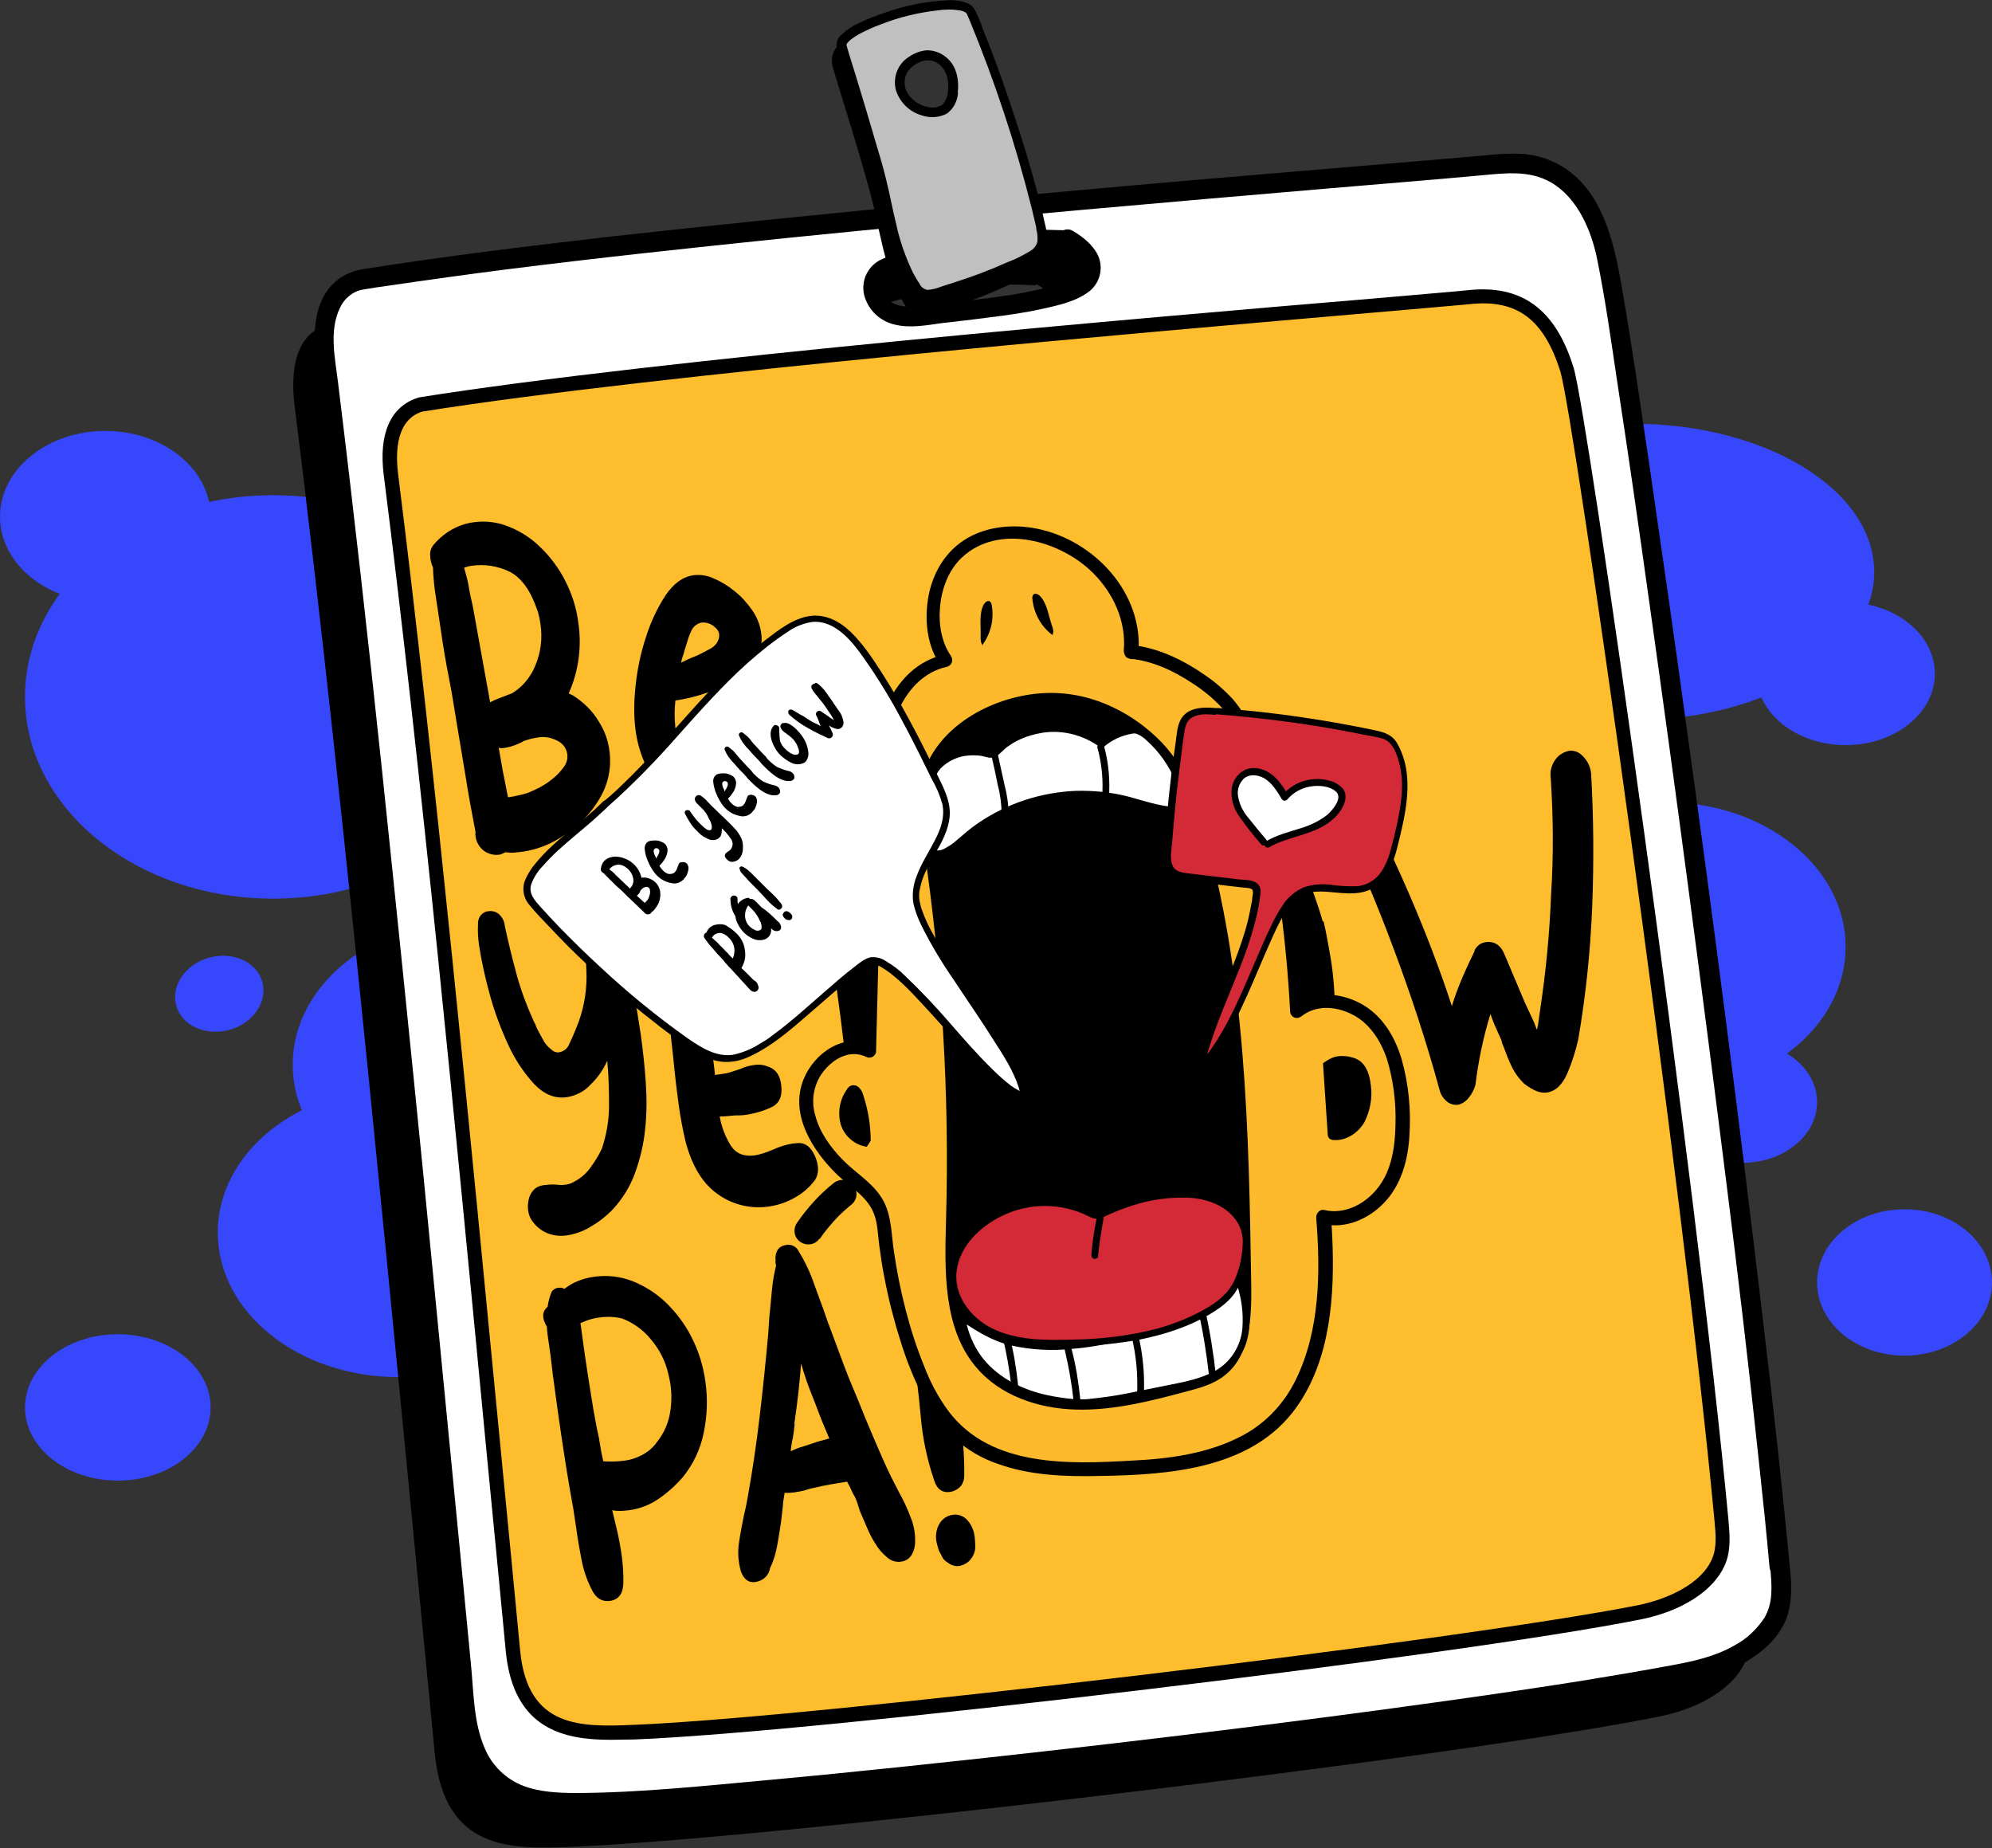 <?xml version="1.0" encoding="utf-8"?>
<!-- Generator: Adobe Illustrator 25.4.1, SVG Export Plug-In . SVG Version: 6.00 Build 0)  -->
<svg version="1.1" id="Layer_1" xmlns="http://www.w3.org/2000/svg" xmlns:xlink="http://www.w3.org/1999/xlink" x="0px" y="0px"
	 viewBox="0 0 558 517.6" style="enable-background:new 0 0 558 517.6;" xml:space="preserve">
<rect x="0" y="0" width="558" height="517.6" fill="#333333" stroke="none"/>
<style type="text/css">
	.st0{fill:#3747FB;}
	.st1{fill:#FFFFFF;}
	.st2{fill:#FEBD2C;}
	.st3{fill:#FCBA2C;}
	.st4{fill:#D42A37;}
	.st5{fill:#C0C0C0;}
</style>
<ellipse id="Ellipse_26" class="st0" cx="76.5" cy="195.2" rx="69.5" ry="56.5"/>
<ellipse id="Ellipse_27" class="st0" cx="132.5" cy="298.2" rx="50.5" ry="40.5"/>
<ellipse id="Ellipse_28" class="st0" cx="517" cy="188.7" rx="25" ry="20"/>
<ellipse id="Ellipse_34" class="st0" cx="457.5" cy="160.2" rx="67.5" ry="41.5"/>
<ellipse id="Ellipse_29" class="st0" cx="466.5" cy="265.2" rx="50.5" ry="40.5"/>
<ellipse id="Ellipse_35" class="st0" cx="533.5" cy="359.2" rx="24.5" ry="20.5"/>
<ellipse id="Ellipse_30" class="st0" cx="111.5" cy="345.2" rx="50.5" ry="40.5"/>
<ellipse id="Ellipse_36" class="st0" cx="33" cy="394.2" rx="26" ry="20.5"/>
<ellipse id="Ellipse_31" class="st0" cx="488" cy="308.7" rx="21" ry="17"/>
<ellipse id="Ellipse_32" transform="matrix(0.966 -0.259 0.259 0.966 -69.965 25.401)" class="st0" cx="61.4" cy="278.3" rx="12.5" ry="10.5"/>
<ellipse id="Ellipse_33" class="st0" cx="29.5" cy="144.7" rx="29.5" ry="24"/>
<path id="Path_9605" d="M490,451.8c-10.4-110-45.1-356.2-49.2-369.8C435,62.8,425,57,410.6,58.6c-15.7,1.7-229.4,17.9-319.3,32.5
	c-9.2,3-9.8,13.9-8.8,22.3c14.3,114.2,28.1,263.4,39.3,377.8c2.7,27.1,21.3,26.7,37.2,26.1c53.7-1.9,249.7-25.1,306.1-36.6
	c10-2,20.5-7.3,24-15.8C490.8,460.7,490.4,456.2,490,451.8z M294.9,91.9c-1.4,1.1-3,1.9-4.7,2.4c-8.7,2.9-17.8,4-26.8,5l-12.2,1.5
	c-2.5,0.4-5,0.5-7.4,0.2c-2.6-0.3-4.9-1.7-6.4-3.8c-1.5-2.2-1.8-5.4-0.3-7.6c1.2-1.7,3.3-2.4,5.2-2.9c10.3-3.1,20.7-6.1,31.4-6.8
	c5.5-0.3,10.9-0.3,16.4,0l0.3-0.3c1.6,0.9,3.1,2.1,4.4,3.5c1.1,1,1.9,2.4,2.2,3.9C297.1,88.8,296.3,90.7,294.9,91.9z"/>
<path id="Path_9606" class="st1" d="M498.7,439.2c-10.4-110-45.1-356.2-49.2-369.8c-5.8-19.2-15.8-25-30.2-23.4
	C403.6,47.7,189.9,63.9,100,78.5c-9.2,3-9.8,13.9-8.8,22.3c14.3,114.2,28.1,263.4,39.3,377.8c2.7,27.1,21.3,26.7,37.2,26.1
	c53.7-1.9,249.7-25.1,306.1-36.6c10-2,20.5-7.3,24-15.8C499.5,448.2,499.1,443.6,498.7,439.2z M303.6,79.4c-1.4,1.1-3,1.9-4.7,2.4
	c-8.7,2.9-17.8,4-26.8,5l-12.2,1.5c-2.5,0.4-5,0.5-7.4,0.2c-2.6-0.3-4.9-1.7-6.4-3.8c-1.5-2.2-1.8-5.4-0.3-7.6
	c1.2-1.7,3.2-2.4,5.2-2.9c10.3-3.1,20.7-6.1,31.4-6.8c5.5-0.3,10.9-0.3,16.4,0L299,67c1.6,0.9,3.1,2.1,4.4,3.5
	c1.1,1,1.9,2.4,2.2,3.9C305.8,76.3,305,78.1,303.6,79.4z"/>
<path id="Path_9607" d="M501.4,439.2c-2.2-23.3-4.8-46.5-7.6-69.8c-3.3-27.8-6.7-55.5-10.3-83.2c-3.6-28.1-7.4-56.2-11.3-84.3
	c-3.3-24.2-6.8-48.4-10.3-72.5c-2.4-16.1-4.7-32.3-7.5-48.4c-2.4-14.1-6-30.7-21-36.4c-6.3-2.4-12.9-1.5-19.4-0.9
	c-5.8,0.5-11.7,1-17.5,1.5c-20.2,1.7-40.3,3.4-60.5,5.1c-26.9,2.3-53.8,4.8-80.7,7.3c-27.9,2.7-55.8,5.5-83.7,8.6
	c-23.4,2.7-46.7,5.5-70,9.2c-6.9,1.1-11.4,6-12.8,12.8c-1.6,7.5,0,15.3,0.9,22.8c2.2,17.8,4.3,35.7,6.3,53.5
	c4.3,38.2,8.4,76.4,12.2,114.6c3.9,38.4,7.7,76.8,11.4,115.3c1.8,18.3,3.5,36.6,5.3,54.9c0.8,8.6,1.7,17.3,2.5,25.9
	c0.7,7.5,1.6,15.2,6.1,21.5c6.9,9.7,18.7,11.2,29.7,11c7.9-0.1,15.9-0.7,23.8-1.2c22.3-1.6,44.6-3.8,66.9-6.2
	c27.6-2.9,55.2-6,82.7-9.4c26.5-3.3,53.1-6.7,79.6-10.5c19-2.7,38.1-5.5,57-9.2c7.3-1.5,14.5-4.1,20.3-8.8c2.9-2.3,5.2-5.2,6.7-8.5
	C502.1,449.1,501.9,444.1,501.4,439.2c-0.3-3.5-5.8-3.5-5.5,0c0.4,4.8,0.9,9.7-1.7,14c-2.2,3.3-5.1,6-8.6,7.8
	c-5.3,3-11.2,4.3-17.2,5.4c-8.5,1.6-17,3-25.5,4.4c-23.4,3.7-46.8,6.9-70.3,10c-27.5,3.6-54.9,6.9-82.5,10
	c-25.1,2.8-50.2,5.5-75.3,7.8c-17.6,1.6-35.3,3.5-53,3.6c-5.1,0-10.4-0.2-15.2-2c-4.9-1.9-8.8-5.7-10.8-10.5
	c-3.2-7.3-3.1-15.9-3.9-23.8c-0.8-8.6-1.7-17.3-2.5-25.9c-3.6-37-7.2-74-10.8-110.9c-3.8-38.1-7.7-76.3-11.7-114.4
	c-3.8-35.9-7.8-71.7-12.2-107.5c-0.8-6.7-2.6-14.5,0.5-20.9c1.2-2.7,3.6-4.7,6.5-5.2c2.4-0.4,4.8-0.8,7.2-1.1
	c10.9-1.6,21.7-3.1,32.6-4.5c26.1-3.3,52.3-6.1,78.5-8.8c27.6-2.8,55.3-5.4,82.9-7.9c23.4-2.1,46.7-4.1,70.1-6.1
	c14-1.2,28-2.3,42-3.6c6.6-0.6,13.4-1.5,19.5,2c7.4,4.3,11.3,13.5,12.9,21.5c2.3,11.3,3.9,22.8,5.6,34.2c3.2,20.9,6.2,41.7,9.1,62.6
	c3.7,26.3,7.3,52.6,10.8,79c3.7,27.9,7.3,55.8,10.8,83.7c3.2,25.4,6.2,50.8,8.9,76.3c1.1,10.2,2.2,20.5,3.1,30.7
	C496.2,442.7,501.7,442.7,501.4,439.2z"/>
<path id="Path_9608" d="M301.6,77.4c-1.3,0.9-2.8,1.6-4.3,2c-1.9,0.6-3.9,1.1-5.9,1.6c-3.9,0.9-7.8,1.6-11.7,2.1c-4,0.6-8,1-12,1.5
	c-4.1,0.5-8.2,1.2-12.3,1.3c-2.9,0.1-6.3-0.6-7.6-3.5c-0.5-1.1-0.6-2.3-0.1-3.4c0.6-0.9,1.5-1.5,2.6-1.8c3.7-1.3,7.5-2.3,11.3-3.3
	c4-1.1,8-2,12-2.8c4.4-0.8,8.9-1.2,13.4-1.3c2.4,0,4.7,0,7.1,0c1.2,0,2.4,0.1,3.6,0.1c1.2,0.1,2.3-0.3,3.2-1.1l-3.3,0.4
	c1.9,1,3.5,2.4,4.7,4.1C303.3,75,302.9,76.2,301.6,77.4c-2.6,2.4,1.3,6.3,3.9,3.9c2.7-2.4,3.6-6.3,2.1-9.7c-1.4-3-4.4-5.4-7.2-7
	c-1.1-0.6-2.4-0.4-3.3,0.4l-0.3,0.3l1.9-0.8c-4.6-0.1-9.1-0.3-13.7-0.1c-4.6,0.2-9.2,0.7-13.7,1.6c-4.3,0.8-8.6,1.9-12.9,3.1
	c-2.1,0.6-4.3,1.2-6.4,1.8c-1.9,0.5-3.8,1.1-5.6,2c-3.6,2-5.4,6.2-4.2,10.2c1.2,3.9,4.4,6.9,8.4,7.8c4.3,1.1,8.9,0.2,13.2-0.4
	c4.4-0.5,8.9-1,13.3-1.6c5-0.6,10-1.3,14.9-2.4c4.5-1,9.8-2.1,13.5-5.2c1.1-1.1,1.1-2.8,0-3.9C304.4,76.4,302.7,76.4,301.6,77.4z"/>
<path class="st2" d="M117.7,113.3c82.7-13.2,279.1-28.4,293.5-30c13.3-1.5,22.4,3.6,27.6,20.3c3.7,11.8,34.3,226.6,43.3,322.6
	c0.4,3.8,0.7,7.8-0.9,11.5c-3.3,7.4-12.9,12.1-22.1,13.9c-51.8,10.4-232,31.6-281.4,33.5c-14.6,0.6-31.7,1.1-34-22.6
	c-9.7-99.9-21.6-230.1-34.2-329.7C108.6,125.6,109.3,116,117.7,113.3z"/>
<path d="M171.1,487.3c-12.9,0-27.2-2.8-29.4-24.6c-1.6-16.8-3.3-34.5-5.1-52.8c-8.7-91-18.6-194-29.1-276.8
	c-1.5-11.6,1.9-19.3,9.6-21.7l0.3-0.1c66.5-10.6,206.5-22.6,266.3-27.6c14.8-1.3,24.5-2.1,27.3-2.4c15.2-1.7,24.7,5.2,29.8,21.7
	c3.9,12.5,34.5,228,43.4,323c0.3,3.7,0.8,8.3-1.1,12.5c-3.2,7.1-12,12.8-23.6,15.1c-51.2,10.2-230.3,31.6-281.7,33.6
	C175.7,487.2,173.4,487.3,171.1,487.3z M118.2,115.3c-7,2.3-7.5,10.7-6.7,17.3c10.4,82.8,20.3,186,29.1,276.9
	c1.8,18.3,3.5,36,5.1,52.8c2.1,22,17.3,21.4,32,20.8c50-2,231.3-23.6,281.1-33.5c8-1.6,17.6-5.8,20.7-12.8c1.5-3.3,1.1-7.1,0.8-10.5
	c-8.9-94.9-39.4-309.7-43.2-322.2c-4.6-14.7-12.2-20.4-25.5-18.9c-2.9,0.3-12.6,1.1-27.4,2.4C324.3,92.8,184.6,104.7,118.2,115.3z"
	/>
<path id="Caminho_70" d="M160.2,194.6c3.1,1.9,5.8,4.5,7.6,7.6c2.2,3.4,3.2,7.4,3.1,11.5c-0.1,3.1-0.9,6.2-2.4,9
	c-1.5,2.8-3.4,5.3-5.7,7.5c-2.3,2.2-4.9,4-7.7,5.5c-2.6,1.4-5.4,2.3-8.3,2.8c-1,0.1-1.9,0.2-2.7,0.3c-0.8,0.1-1.7,0-2.5-0.1
	c-0.6,0.3-1.2,0.6-1.8,0.7c-1.6,0.2-3.3-0.3-4.5-1.3c-1.5-1.3-2.3-3.2-2.1-5.1c-1-5.2-2-10.5-2.8-15.7c-0.9-5.2-1.7-10.4-2.6-15.6
	l-1.3-7.9c-0.9-4.6-1.8-9.3-2.5-13.9c-0.7-4.7-1.4-9.3-2.1-14c-0.2-1.2-0.3-2.4-0.4-3.5c-0.1-1.1-0.2-2.3-0.2-3.4
	c-0.5-1.1-0.8-2.3-0.8-3.5c-0.1-1.2,0.4-2.4,1.3-3.3c2.8-3.2,6.6-5.3,10.7-5.9c3.4-0.5,6.8-0.1,10,1.2c3.3,1.3,6.4,3.3,8.9,5.8
	c2.8,2.7,5.1,5.8,6.9,9.3c1.9,3.7,3.2,7.7,3.7,11.8c1,6.7,0.1,13.6-2.7,19.8c0.2,0.1,0.4,0.2,0.6,0.3c0.2,0.1,0.4,0.2,0.6,0.3
	L160.2,194.6z M137.3,196.7c0.4-0.2,0.8-0.4,1.2-0.6c0.7-0.3,1.5-0.6,2.3-0.9c0.8-0.3,1.7-0.7,2.6-1c3-1.8,5.3-4.6,6.6-7.9
	c1.5-3.6,2-7.6,1.4-11.5c-0.2-1.4-0.5-2.9-1-4.2c-1.8-5.2-4.3-8.7-7.5-10.4c-3.4-1.7-7.3-2.3-11-1.7c-0.7,0.1-1.3,0.3-1.9,0.5
	c0.5,1.7,1,3.5,1.3,5.3c0.3,1.9,0.7,3.6,1.1,5.3L137.3,196.7z M158.9,211.2c-0.3-2.1-1.7-3.5-4.1-4.3c-1.4-0.5-2.9-0.6-4.4-0.3
	c-1.4,0.2-2.8,0.6-4.1,1.1l0.2,0c-1.5,0.8-3.1,1.4-4.7,1.7l-0.7,0.1c-0.5,0.1-0.9,0.1-1.4-0.1l1.1,6.3l1.5,7.6l0.1,0
	c0.9-0.1,1.8-0.3,2.7-0.5c0.9-0.2,1.8-0.4,2.7-0.7c1-0.4,2.1-0.9,3.1-1.4c1.3-0.7,2.6-1.5,3.8-2.5c1.2-0.9,2.2-2,3.1-3.2
	C158.7,213.9,159.1,212.5,158.9,211.2L158.9,211.2z"/>
<path id="Caminho_71" d="M219.1,211.3c1.5,2.3,2,4.5,1.4,6.6c-0.6,2-1.8,3.9-3.3,5.4c-1.6,1.5-3.4,2.9-5.4,3.9
	c-1.5,0.8-3.1,1.5-4.8,1.9c-0.8,0.2-1.6,0.4-2.4,0.5c-6.7,1-12.5-1.1-17.5-6.2c-5-5.2-8.2-11.9-9.1-19.1c-0.5-4-0.4-8,0-11.9
	c0.5-4.7,1.4-9.3,2.9-13.8c1.3-4.2,3.1-8.1,5.5-11.8c2.3-3.4,4.9-5.3,8-5.7c1.9-0.2,3.8,0.1,5.5,0.9c2.1,0.9,4.1,2.1,5.9,3.6
	c1.9,1.5,3.5,3.3,4.9,5.3c1.3,1.9,2.2,4,2.5,6.3c0.5,2.7-0.2,5.4-1.7,7.6c-1.6,2.3-3.7,4.2-6.1,5.7c-2.6,1.6-5.3,2.9-8.2,3.8
	c-2.6,0.9-5.3,1.5-8,1.9c-0.3,2.5-0.3,5.1,0,7.7c0.3,2.5,1.2,5,2.6,7.1c1.5,2.2,3.9,3.6,6.6,3.9c1,0.2,2.1,0.3,3.1,0.1
	c1.2-0.1,2.3-0.5,3.3-1.1c0.9-0.6,2-1.2,3.1-1.8l-0.1,0c0.7-0.5,1.4-1,2.1-1.5c0.7-0.5,1.3-0.8,1.6-1c0.7-0.4,1.4-0.6,2.2-0.7
	C215.7,208.4,217.9,209.4,219.1,211.3z M191.7,182.3c-0.1,0.6-0.3,1.1-0.5,1.7c-0.2,0.5-0.3,1.1-0.4,1.6c1-0.5,2-1,3-1.4l1.5-0.6
	c1-0.5,2.2-1.1,3.3-1.7c0.9-0.4,1.6-1,2.2-1.8c1-1.7,0.9-3.2-0.4-4.3c-1.1-1.1-2.6-1.6-4-1.4c-1.2,0.3-2.2,1.1-2.7,2.2
	c-0.6,1.3-1.1,2.6-1.4,3.9l0-0.1c-0.1,0.4-0.2,0.7-0.3,1c-0.1,0.3-0.2,0.6-0.3,0.9L191.7,182.3z"/>
<path id="Caminho_72" d="M173.9,256l0.7,5.2c0.2,1.7,0.4,3.5,0.5,5.2c1.7,7.3,3.2,15.2,4.4,23.4c0.6,4.4,1.1,8.9,1.4,13.4
	c0.3,4.4,0.3,8.8-0.2,13.2c-0.4,4.1-1.4,8.2-2.8,12.1c-1.4,3.9-3.6,7.4-6.4,10.4c-1.7,1.7-3.5,3.2-5.6,4.4c-2.1,1.4-4.5,2.3-7,2.7
	c-1.9,0.3-3.8,0.1-5.6-0.6c-1.9-0.8-3.5-2.2-4.6-4c-0.8-1.5-1-3.3-0.7-4.9c0.2-1.6,1-3,2.3-3.9c0.7-0.4,1.5-0.6,2.3-0.7
	c1-0.1,2.1-0.2,3.2-0.1l1.3,0.1c0.5,0,0.9,0,1.4-0.1c0.7-0.1,1.5-0.3,2.1-0.7c1.8-0.9,3.4-2.2,4.6-3.8c1.3-1.8,2.5-3.6,3.4-5.6
	c1.3-3.9,2-7.9,2-12c0-4.4-0.1-8.6-0.5-12.6c-1.1,2.5-2.7,4.8-4.7,6.7c-1.7,1.9-4.1,3.1-6.6,3.5c-3.4,0.5-6.4-0.8-9.2-3.7
	c-3-3.3-5.5-7.1-7.3-11.1c-2.1-4.6-3.9-9.4-5.2-14.3c-1.2-4.4-2.2-8.8-2.9-13.4c-0.3-2-0.4-4-0.3-6c-0.1-1.9,1.2-3.5,3.1-3.6
	c0,0,0,0,0,0c1-0.1,2,0.2,2.7,0.8c1,0.9,1.6,2,1.7,3.3c1,4.7,2.1,9.2,3.3,13.6c1.2,4.4,2.8,8.7,4.7,12.9l0.7,1.4l-0.1-0.1
	c0.5,1.2,1.2,2.5,2,3.9c0.6,1.2,1.4,2.2,2.5,3c0.6,0.6,1.5,0.9,2.3,0.7c1.3-0.3,2.3-1.2,2.7-2.4c0.7-1.4,1.3-2.8,1.8-4.1
	c2-4.6,3-9.7,3-14.7c-0.1-5.3-0.6-10.7-1.3-16c-0.4-2.1-0.1-3.8,0.9-5c0.8-1.1,2.1-1.9,3.4-2.1c1.4-0.2,2.7,0.2,3.8,1
	C173,252.6,173.8,254.2,173.9,256z"/>
<path id="Caminho_73" d="M215.9,256.4c-1.6,0.2-2.8,0.4-3.6,0.6c-1.4,0.3-2.7,0.5-4.1,0.8c-1.3,0.2-2.7,0.4-4.1,0.6
	c-1.7,0.2-3.4,0.4-5,0.6c-1.6,0.1-3.3,0.2-4.9,0c1,4.7,1.9,10.1,2.7,16c0.3,2.2,0.6,4.5,0.9,6.6c0.3,2.2,0.5,4.4,0.8,6.6
	c0.3,2.2,0.6,4.4,0.9,6.6c0.3,2.1,0.6,4.2,0.8,6.3l2.6-0.4c0.6-0.1,1.2-0.2,1.7-0.4l2.8-0.9c1.2-0.6,2.5-0.9,3.8-1.1
	c1.2-0.2,2.5-0.1,3.6,0.3l-0.1,0c2.3,0.6,3.7,2.2,4.1,5c0.5,3.4-0.5,5.6-2.9,6.6c-2.1,1-4.3,1.6-6.6,2c-0.7,0.1-1.4,0.2-2.1,0.2
	c-0.2,0-0.3,0-0.5,0c-0.2,0-0.3,0-0.5,0c-1,0.1-1.7,0.1-2.3,0.2c-0.8,0.1-1.5,0.1-2.3,0.1c0.5,2.9,1.6,5.8,3.2,8.3
	c1.5,2.2,3.7,3,6.7,2.6c1.7-0.3,3.4-0.9,5-1.6c1.8-0.8,3.6-1.4,5.5-1.7c0.8-0.1,1.7-0.2,2.5-0.1c1.7,0.3,3,1.6,4,4.1
	c0.9,2.4,0.9,4.5-0.2,6.2c-1.5,2-3.4,3.7-5.6,4.9c-2.2,1.3-4.6,2.1-7.1,2.5c-5.1,0.8-10.3-0.4-14.5-3.4c-4.3-3-7.3-8-9.1-14.9
	c-0.7-3.1-1.4-6.5-1.9-10.3c-0.6-4.4-1.1-8.7-1.5-13l-1-9c-0.1-1.5-0.3-3-0.5-4.4l-0.6-4.5c-0.6-4.4-1.1-8.8-1.6-13.3
	c-0.5-4.4-0.7-8.8-0.6-13.1c0.2-2.5,1.3-3.9,3.2-4.2c0.8-0.1,1.5,0.1,2.2,0.5c2.4-1.2,4.9-2.1,7.6-2.7c2.6-0.6,5.4-1.1,8.3-1.5
	l4.9-0.7c0.8-0.1,1.7-0.2,2.5-0.3s1.6-0.2,2.4-0.3c1.6-0.3,3.3,0.3,4.3,1.5c1.1,1.3,1.8,2.8,2,4.5c0.4,2.9,0,4.8-1.3,5.8
	C219.3,255.5,217.6,256.2,215.9,256.4z"/>
<path id="Caminho_74" d="M278,311.1c1.3,0.4,2.4,1.2,3.1,2.3c0.8,1,1.3,2.3,1.5,3.6c0.4,2.1-0.2,4.2-1.7,5.7
	c-1.6,1.5-3.6,2.6-5.8,3.2c-2.1,0.6-4.2,1-6.3,1.4c-0.7,0.1-1.3,0.2-1.9,0.3c-0.6,0.1-1.2,0.3-1.9,0.5l-18.3,4.2
	c-1.6,0.2-3.2-0.4-4.3-1.6c-1.4-1.3-2.2-3-2.5-4.8c-0.7-7.1-1.3-14-2.1-20.7c-0.7-6.8-1.5-13.7-2.4-20.7c-0.5-3.6-1-7.2-1.4-10.7
	c-0.4-3.5-0.8-7-1.4-10.7l-0.4-3.1c-0.4-2.6-0.8-5.2-1.1-7.7c-0.3-2.5-0.2-5,0-7.5c0.3-2,1.2-3.1,2.8-3.3c1.1-0.2,2.1,0.4,2.9,1.7
	c1.5,2.5,2.6,5.3,3.3,8.1c0.7,2.9,1.3,5.9,1.9,8.9c0,0.3,0.1,0.5,0.2,0.8c0.1,0.3,0.1,0.5,0.2,0.8l0.9,4.8c0.4,2.5,0.9,5,1.3,7.5
	c0.5,2.5,0.9,5,1.3,7.5c0.3,1.7,0.6,3.7,1,5.9l0.9,6c0.6,4.1,1.1,8,1.6,11.5s0.9,7.3,1.4,11.3c1.5-0.3,3.1-0.8,4.6-1.3l6.3-1.4
	c0.5-0.2,1.1-0.3,1.7-0.4c0.6-0.1,1.2-0.3,1.8-0.6c1.1-0.3,2.3-0.7,3.4-1c1.1-0.3,2.3-0.6,3.4-0.8C274,310.3,276.1,310.5,278,311.1z
	"/>
<path id="Caminho_75" d="M326.9,304.1c1.3,0.4,2.4,1.2,3.1,2.3c0.8,1,1.3,2.3,1.5,3.6c0.4,2.1-0.2,4.2-1.7,5.7
	c-1.6,1.5-3.6,2.6-5.8,3.2c-2.1,0.6-4.2,1-6.3,1.4c-0.7,0.1-1.3,0.2-1.9,0.3s-1.2,0.3-1.9,0.5l-18.3,4.2c-1.6,0.2-3.2-0.4-4.3-1.6
	c-1.4-1.3-2.2-3-2.5-4.8c-0.7-7.1-1.3-14-2.1-20.7c-0.7-6.8-1.5-13.7-2.4-20.7c-0.5-3.6-1-7.2-1.4-10.7c-0.4-3.5-0.8-7-1.4-10.7
	l-0.4-3.1c-0.4-2.6-0.8-5.2-1-7.7c-0.3-2.5-0.2-5,0-7.5c0.3-2,1.2-3.1,2.8-3.3c1.1-0.2,2.1,0.4,2.9,1.7c1.5,2.5,2.6,5.3,3.3,8.1
	c0.7,2.9,1.3,5.9,1.9,8.9c0,0.3,0.1,0.5,0.2,0.8c0.1,0.3,0.1,0.5,0.2,0.8l0.9,4.8c0.4,2.5,0.9,5,1.3,7.5s0.9,5,1.3,7.5
	c0.3,1.7,0.6,3.7,1,5.9l0.9,6c0.6,4.1,1.1,8,1.6,11.5c0.5,3.5,0.9,7.3,1.4,11.3c1.5-0.3,3.1-0.8,4.6-1.3l6.3-1.4
	c0.5-0.2,1.1-0.3,1.7-0.4c0.6-0.1,1.2-0.3,1.8-0.6c1.1-0.3,2.3-0.7,3.4-1c1.1-0.3,2.3-0.6,3.4-0.8
	C322.9,303.3,325,303.5,326.9,304.1z"/>
<path id="Caminho_76" d="M370.8,258.2c0.4,1.8,0.8,3.6,1.1,5.4s0.7,3.7,1,5.7c0.9,6,1.2,12.1,0.9,18.1l0-0.1
	c-0.2,3.3-0.7,6.7-1.4,9.9c-0.7,3.5-1.8,6.9-3.1,10.2c-1.2,3-2.9,5.7-5,8.2c-1.8,2.1-4.3,3.6-7,4c-3.8,0.6-7.7-0.6-10.3-3.4
	c-3.1-3.1-5.6-6.8-7.3-10.9c-2-4.5-3.6-9.2-4.7-14.1c-1.2-5-2-9.3-2.6-13.1c-0.9-6.2-1.4-12.5-1.5-18.8c-0.1-5.7,0.2-11.5,1-17.1
	c0.6-4.4,1.8-8.7,3.8-12.7c1.7-3.3,4-5.2,6.7-5.6c1.5-0.2,3,0,4.4,0.7c1.6,0.7,2.5,2.3,2.4,4.7c0,2.4-0.9,3.7-2.4,3.9l-0.7,0.1
	c-2,0.3-3.3,2.4-4,6.3c-0.6,3.3-1,6.7-1.2,10.1l-0.2,1.9c-0.6,8.3-0.2,16.6,0.9,24.9c0.4,2.5,0.9,5.4,1.6,8.8
	c0.7,3.2,1.5,6.4,2.6,9.5c0.9,2.6,2.1,5.1,3.7,7.4c1.4,2,3.1,2.8,4.9,2.5c1.9-0.6,3.3-2.3,4.2-4.9c1-2.9,1.7-5.9,2-8.9
	c0.4-3.3,0.5-6.6,0.5-9.9c0-3.3-0.2-5.8-0.4-7.8c-0.6-5.5-1.9-10.9-3.8-16.1l0,0.1c-0.6-1.5-1.1-2.8-1.7-4s-1.1-2.3-1.7-3.5
	c-0.8-1.5-1.6-2.9-2.3-4.4c-0.7-1.4-1.3-2.9-1.7-4.5c-0.7-2-0.6-4.3,0.3-6.3c0.7-1.6,2.1-2.8,3.8-3.1c1.5-0.1,2.9,0.4,4.1,1.3
	c3.3,2.6,5.9,6.5,8,11.6c1.8,4.5,3.5,9.1,4.8,13.7L370.8,258.2z"/>
<path id="Caminho_77" d="M434.4,218c-0.3-1.9,0.2-3.8,1.4-5.4c0.9-1.2,2.3-2,3.7-2.3c1.5-0.2,2.9,0.4,3.9,1.5c1.3,1.3,2.1,3,2.3,4.8
	c0.7,12.2,0.8,24.7,0.3,37.5c-0.5,12.4-1.8,24.8-3.9,37c-0.7,3.2-1.7,6.3-3,9.4c-1.4,3.3-3.4,5.2-5.8,5.5c-1.8,0.3-3.9-0.6-6.4-2.5
	c-1.4-1.4-2.6-3-3.4-4.7c-0.9-1.8-1.6-3.7-2.3-5.6c-0.3-0.6-0.5-1.2-0.6-1.8c-0.7-1.6-1.3-2.8-1.6-3.6c-0.4-0.8-0.9-2.1-1.5-3.8
	c-2,6.5-3.4,13.2-4.2,19.9c-0.4,1.3-1,2.5-1.9,3.6c-0.7,0.9-1.7,1.6-2.8,1.9c-1.1,0.2-2.3-0.1-3.2-0.8c-1.1-0.9-1.9-2.1-2.2-3.5
	c-3.6-13.2-7.9-26.3-12.9-39.6c-4.9-13.2-10.3-25.8-16.1-37.8c-0.8-1.6-0.8-3.4,0-5c0.6-1.3,1.9-2.3,3.3-2.5
	c1.6-0.2,2.9,0.5,3.9,2.2c5,9.6,9.6,19.3,13.8,29.1c4.2,9.8,8.1,19.9,11.5,30.3c0.8-2.7,1.8-5.3,2.9-7.9c1.1-2.6,2.3-5.1,3.5-7.6
	l-0.1,0c0.6-1.3,1.7-2.2,3.1-2.4c2.6-0.4,4.4,0.9,5.5,3.8l5.5,13l2.6,5.6l0.8,2.1l0,0.1l0.3-1.2l0.7-5c1.6-10.6,2.6-21.3,3-32
	C435.2,239.6,435.1,228.8,434.4,218z"/>
<path id="Caminho_78" d="M154.5,361.9c0.4-0.7,1.2-1.2,2-1.2c0.6-0.1,1.1,0,1.6,0.3c2.4-1.9,5.3-3,8.4-3.4c3.6-0.5,7.2-0.1,10.6,1.2
	c3.5,1.4,6.7,3.4,9.4,6c2.9,2.8,5.4,6.1,7.2,9.7c2,3.9,3.3,8.1,3.9,12.5c0.7,4.8,0.5,9.7-0.5,14.4c-0.9,4.5-2.9,8.7-5.8,12.3
	c-2,2.3-4.3,4.4-6.8,6.1c-2.5,1.7-5.3,2.8-8.3,3.2c-1.6,0.2-3.2,0.3-4.7,0l1.1,4.6c0.7,2.8,1.2,5.6,1.6,8.4c0.3,2.5,0.5,5.1,0.4,7.6
	c-0.1,2.8-1.3,4.4-3.7,4.8c-2.3,0.3-4.1-0.8-5.3-3.5c-1.3-2.6-2.2-5.3-2.7-8.1c-0.6-3-1.1-5.9-1.5-8.9l-0.8-5.3
	c-0.6-3.3-1.2-6.7-1.8-10.4c-0.6-3.7-1.1-7.1-1.6-10.4c-0.6-3.9-1.1-7.7-1.6-11.3s-1-7.3-1.4-11l-0.8-5.6c-0.1-0.8-0.2-1.6-0.2-2.3
	c-1.4-2.3-1.4-4.1,0-5.4l-0.1,0.1l0.3-0.3C153.6,364.5,154,363.1,154.5,361.9z M184.1,403.8c2-2.5,3.3-5.6,3.7-8.8
	c0.5-3.4,0.3-6.8-0.6-10.2c-0.8-3.6-2.5-6.9-4.9-9.7c-2.1-2.6-4.9-4.6-8-5.8c-2-0.5-4.2-0.6-6.3-0.3c-1.9,0.2-3.7,0.8-5.4,1.6
	l1.2,8.7c0.5,3.6,1.1,7.1,1.6,10.4s1.1,6.8,1.8,10.4c0.4,1.7,0.7,3.2,0.9,4.6s0.5,2.9,0.9,4.6c2,0.1,4,0.1,6-0.2
	c1.6-0.2,3.2-0.7,4.7-1.5C181.5,406.7,183,405.4,184.1,403.8L184.1,403.8z"/>
<path id="Caminho_79" d="M251.8,417.9c1.3,2.3,2.4,4.7,3.3,7.1c1,2.4,1.4,5.1,1.2,7.7c-0.4,2.8-1.7,4.4-3.9,4.7
	c-1.4,0.2-2.8-0.2-3.9-1.2c-1.3-1.1-2.4-2.3-3.2-3.7c-1-1.5-1.8-3.1-2.5-4.8c-0.7-1.7-1.4-3.2-1.9-4.4c-0.3-0.8-0.5-1.7-0.8-2.5
	c-0.2-0.6-0.4-1.1-0.7-1.7c-0.3-0.4-0.5-0.8-0.7-1.3c-0.2-0.5-0.4-0.8-0.6-1.2l0.1,0.1l-0.9-1.7c-3.2,0.5-6.4,1-9.6,1.8
	c-0.7,0.1-1.3,0.3-1.9,0.5c-0.5,0.2-1.1,0.3-1.6,0.4s-1.1,0.2-1.7,0.3c-0.9,0.1-1.8,0.2-2.7,0.1c-0.1,0.6-0.2,1.2-0.3,1.8
	c-0.1,0.6-0.2,1.3-0.2,1.9l-0.5,4.4c-0.3,2.2-0.7,4.4-1.1,6.7c-0.4,2.2-1,4.3-2,6.3c-0.3,2.1-2,3.6-4.1,3.9
	c-1.9,0.3-3.3-0.8-4.1-3.1c-0.7-2.6-0.9-5.2-0.5-7.9c0.4-2.7,0.9-5.3,1.4-7.7c0.4-1.6,0.7-3.1,1-4.8c1.4-7.7,2.5-15.3,3.4-22.9
	s1.7-15.3,2.4-23.2l0.3-4.5c0.2-2.3,0.5-4.8,0.7-7.3c0.2-2.4,0.6-4.9,1.2-7.2l-0.1-0.4c-0.1-0.5-0.1-1,0-1.5l-0.1,0.1
	c0-2.4,1-3.7,3-4c1.5-0.3,3,0.5,3.6,1.9c1.5,2.4,2.7,4.9,3.7,7.5c1,2.8,2,5.5,3,8.2l1.7,4.9l0-0.1c1.3,3.5,2.6,7,3.9,10.5
	s2.7,6.9,4.2,10.4c1.5,3.8,3,7.4,4.5,10.9c1.5,3.5,3,7,4.7,10.5L251.8,417.9z M225.7,404.9c1.3-0.4,2.4-0.8,3.3-1.1l3.3-0.9
	l-2.3-5.5c-1.1-3-2.1-5.5-2.9-7.5s-1.7-4.6-2.7-8c-0.4,5.3-1,10.9-1.9,16.9l0.1,0c-0.1,1.3-0.3,2.6-0.5,3.9
	c-0.3,1.2-0.5,2.5-0.6,3.8c0.7-0.4,1.5-0.7,2.3-1L225.7,404.9z"/>
<path d="M266.8,424.3c1.5-0.3,3.1,0.3,4.1,1.4c1.2,1.3,1.9,2.9,2.1,4.6c0.1,0.5,0.1,1.4,0.2,2.6c0.1,1.6-0.6,3.2-1.8,4.4
	c-0.7,0.6-1.6,1.1-2.6,1.3c-1.2,0.2-2.4-0.2-3.4-1c-0.7-0.4-1.3-1-1.6-1.8l-0.8-1.5l-0.4-1.3c-0.1-0.4-0.2-0.8-0.3-1.3
	c-0.3-1.7,0-3.5,0.9-5C264,425.4,265.3,424.5,266.8,424.3z"/>
<path d="M261.7,414.7c-2-5.9-3.3-12-3.8-18.2c-0.6-6.6-1.4-12.8-2.2-18.7c-0.5-3.4-1-6.7-1.5-9.9s-0.9-6.5-1.2-9.8
	c-0.2-2.6-0.5-5.2-0.9-7.8c-0.3-2.5-0.1-5.1,0.8-7.5c0.2-1.1,1.1-2,2.2-2.2c1.1-0.1,2.2,0.5,2.8,1.4c1.6,2.3,2.6,4.9,3,7.6
	c0.5,3,1,5.8,1.5,8.2c0.5,3.1,1,6.2,1.4,9.3s0.9,6.2,1.4,9.2c0.8,5.9,1.9,12,3.2,18.5c1.2,6.1,1.8,12.3,1.7,18.5
	c0,1.2-0.4,2.3-1.1,3.1c-0.7,0.7-1.6,1.2-2.5,1.4C264.1,418.3,262.5,417.2,261.7,414.7L261.7,414.7z"/>
<path id="Caminho_81" class="st3" d="M316.9,182.8c1.8-19.1-17.9-35.8-37-33.1c-19.5,2.7-21.9,25.8-15,35.5
	c-16.4,3.5-19.2,25.3-19.5,36.1l-1.9,73.2c-7.9-4-17.6,4.5-17.7,13.3s6,16.5,12.7,22.2c2.8,2.4,5.9,4.7,7.5,8
	c1.3,2.6,1.5,5.6,1.8,8.4c1.2,11.5,3.9,22.7,7.8,33.6c3,8.3,7,16.6,13.8,22.2c10.7,8.9,25.8,9.5,39.7,9.2
	c13.5-0.3,27.5-1.2,39.6-7.4c21.8-11.3,23.8-39.9,21.9-63.1c7.2,1.9,14.9-2.9,18.6-9.5s3.9-14.4,3.5-21.8
	c-0.5-8.1-2.1-16.7-7.5-22.8s-15.6-8.6-21.8-3.4c-1-18.3-3.3-36.5-7-54.5c-2-9.8-4.5-19.8-9.9-28.3S326.9,183.6,316.9,182.8"/>
<path id="Caminho_82" d="M318.9,183c1.4-16.9-12.3-31.6-28.3-34.9c-7.3-1.5-15.6-0.6-21.7,4c-5.1,3.8-8.1,9.8-9,16
	s-0.1,13.1,3.6,18.3l1.2-3.1c-12.6,2.8-18.1,15.3-20.1,26.9c-1.1,6.4-1.1,12.8-1.3,19.2l-0.8,30.3l-0.9,34.5l2.7-1.5
	c-7.8-3.7-16.3,2.3-19.2,9.6c-4,9.9,2.6,20.1,9.5,26.8c3.6,3.4,8.6,6.2,10.3,11.1c1,2.7,1,5.8,1.4,8.6c0.4,2.9,0.8,5.9,1.4,8.8
	c1.1,5.9,2.6,11.8,4.4,17.5c1.6,5.3,3.6,10.4,6.1,15.4c2.3,4.6,5.3,8.7,9,12.2c3.6,3.3,7.8,5.8,12.3,7.3c9.1,3.3,19,3.6,28.5,3.4
	c19.5-0.3,42.9-1.9,55.2-19.3c9.6-13.5,10.7-31.5,10-47.5c-0.1-2-0.2-4-0.4-6l-2.2,2.2c6.3,1.5,12.8-1.4,17.1-5.9
	c4.8-5,6.7-11.9,7.1-18.7c0.5-7.3-0.2-14.6-2.2-21.6c-1.9-6.4-5.5-12.3-11.4-15.5c-5.9-3.2-13.5-3.7-19,0.7l3.1,1.2
	c-1-18.1-3.3-36.2-6.9-54c-1.7-8.2-3.6-16.5-7.3-24.1c-1.5-3.2-3.4-6.3-5.7-9c-2.3-2.5-4.9-4.8-7.7-6.7c-6-4.2-13.2-7.8-20.6-8.5
	c-2.5-0.2-3,3.6-0.5,3.8c6.2,0.6,12.2,3.4,17.3,6.8c2.7,1.7,5.2,3.7,7.5,6c2.3,2.4,4.2,5.1,5.6,8.1c3.6,7.2,5.6,15.1,7.3,22.9
	c1.8,8.5,3.2,17.1,4.4,25.8c1.3,9.8,2.2,19.6,2.7,29.4c0.2,1.1,1.2,1.8,2.2,1.6c0.3-0.1,0.6-0.2,0.9-0.4c4-3.2,9.4-2.9,13.8-0.8
	c5.2,2.4,8.4,7.4,10.2,12.7c1.8,5.9,2.6,12.1,2.4,18.4c-0.1,6-1,12.5-4.7,17.4c-3.5,4.7-9.4,7.9-15.3,6.5c-1.3-0.3-2.3,1.1-2.2,2.2
	c1.2,15,1.1,31.4-5.7,45.3c-3.2,6.6-8.3,12.1-14.8,15.6c-9.5,5.1-20.5,6.6-31.1,7.1c-17.6,1-39.4,1.9-51.3-13.7
	c-2.9-3.9-5.2-8.2-6.9-12.7c-2.1-5.1-3.8-10.4-5.2-15.8c-1.4-5.4-2.5-10.9-3.3-16.4c-0.8-5.3-0.6-11.1-3.9-15.7
	c-2.8-4-7.2-6.6-10.5-10s-6.4-7.6-7.6-12.3c-1.2-3.9-0.6-8.1,1.6-11.5c1.9-2.8,4.8-5.2,8.2-5.7c1.6-0.2,3.2,0.1,4.6,0.8
	c1,0.4,2.1-0.1,2.5-1.1c0,0,0,0,0,0c0.1-0.1,0.1-0.3,0.1-0.5l1.5-59.1c0.3-12.3-0.4-25.6,5.1-37.1c2.6-5.5,7-10.1,13.1-11.5
	c1.1-0.2,1.8-1.2,1.6-2.3c-0.1-0.3-0.2-0.6-0.4-0.9c-2.5-3.6-3.4-8.7-3-13.3c0.4-5.2,2.3-10.5,6.1-14.1c10.4-9.8,27.8-4.7,36.8,4.3
	c5.7,5.7,9.3,13.5,8.6,21.7C314.8,185,318.6,185.5,318.9,183L318.9,183z"/>
<path id="Caminho_83" d="M328.9,212.2c3.8,5.7,6,12.3,8,18.8c12.2,41.7,12.9,85.7,13.6,129.1c0.1,9.1-0.3,19.5-7.4,25.1
	c-3.1,2.5-7.1,3.6-11,4.6c-10.1,2.7-20.3,5.3-30.8,5s-21.2-3.9-27.9-11.9c-9.2-10.9-8.8-26.8-8.4-41.1c1-35.2-1.1-70.4-6.3-105.2
	c-1-6.6-2.1-13.4-0.1-19.8c4.3-13.8,20.1-22.2,34.5-22.7C311,193.5,324.4,205.5,328.9,212.2z"/>
<path id="Caminho_84" class="st1" d="M346.8,357.8c2.9,7.6,3.9,17.1-1.4,23.3c-4.1,4.9-10.9,6.4-17.1,7.6c-5.1,1-21.2,4.5-26.4,4.1
	c-28.3-2.1-31.6-19.5-32.3-23.9c3.1,2.3,6.5,4.2,10,5.8c3.3,1.2,6.7,1.9,10.1,2.2c16.5,1.4,33-3.9,47.8-11.4
	c3.5-1.8,7.1-3.8,9.3-7.1"/>
<path id="Caminho_85" d="M345.9,358.2c1.8,4.5,2.5,9.3,2.1,14.1c-0.5,4.8-3.3,9.2-7.5,11.6c-4.1,2.3-8.9,3.2-13.5,4.1
	c-3.6,0.7-7.3,1.5-10.9,2.2c-3.9,0.8-7.7,1.3-11.7,1.7c-1.8,0.1-3.5,0-5.3-0.2c-2.5-0.3-4.9-0.7-7.3-1.3c-6.5-1.7-12.8-5-16.9-10.5
	c-2.2-3-3.7-6.6-4.4-10.3c0-0.2-0.1-0.5-0.1-0.8l-1.5,0.9c4.6,3.1,9.1,6,14.6,7.2c5.5,1.2,11.2,1.5,16.8,0.9
	c11.4-0.9,22.4-4.5,32.7-9.3c5.1-2.4,11.1-4.9,14.4-9.7c0.7-1-0.8-2.2-1.5-1.2c-2.8,4.1-7.8,6.3-12.1,8.4c-4.9,2.4-10,4.4-15.2,6.1
	c-10.3,3.3-21.5,5-32.2,3.3c-3-0.4-5.9-1.3-8.6-2.6c-2.7-1.4-5.2-3-7.7-4.7c-0.4-0.3-1.1-0.2-1.4,0.2c-0.1,0.2-0.2,0.4-0.2,0.7
	c0.5,3.7,1.9,7.3,3.9,10.5c3.7,5.7,9.6,9.6,16,11.7c2.3,0.8,4.6,1.3,7,1.8c2.3,0.5,4.7,0.7,7.1,0.8c3.8-0.1,7.6-0.6,11.4-1.3
	c4-0.7,8-1.5,12-2.3c4.5-0.9,9.1-1.7,13.4-3.6c4.7-1.9,8.4-5.9,9.9-10.8c1.4-4.8,0.9-10-0.4-14.8c-0.3-1.2-0.7-2.4-1.2-3.6
	C347.3,356.2,345.5,357,345.9,358.2L345.9,358.2z"/>
<path id="Caminho_86" class="st1" d="M332.3,227c-6.1,0.6-12-1.9-18-3.2c-16.1-3.5-32.9,0.9-45.2,12c-1.6,1.5-5.2,4.2-7.6,3.4
	c-1-6.8-4.2-20.5,2.3-25.6c3.5-2.8,8.2-3.7,12.5-2.5c0.6,0.2,1.2,0.3,1.8,0.2c0.5-0.2,1-0.5,1.4-1c7.5-7.5,20.7-8.3,29.1-1.7
	c2.6-2.3,5.9-3.7,9.4-4.1C322.6,205.6,331.6,216.7,332.3,227z"/>
<path id="Caminho_87" d="M332.2,226c-5.4,0.5-10.7-1.4-15.8-2.8c-4.9-1.3-9.9-1.8-14.9-1.7c-9.9,0.4-19.4,3.5-27.6,9.1
	c-2.2,1.5-4.1,3.2-6.1,4.9c-0.9,0.8-1.8,1.4-2.9,2c-0.9,0.6-2,0.8-3,0.7l0.6,0.8c-0.6-4.1-1.4-8.1-1.6-12.2
	c-0.2-3.8-0.1-8.5,2.6-11.6c1.9-1.9,4.3-3.1,6.9-3.5c1.5-0.2,3-0.2,4.5,0c1.4,0.3,2.8,1,4.2,0.1c1.1-0.7,1.9-1.7,2.9-2.5
	c1-0.7,2-1.4,3.1-1.9c2.2-1.1,4.6-1.8,7.1-2.2c5.6-0.8,11.3,0.7,15.8,4c0.4,0.3,0.8,0.3,1.2,0c2.2-1.9,4.9-3.2,7.9-3.7
	c0.4-0.1,0.8-0.1,1.2,0c0.3,0.1,0.6,0.3,0.9,0.4c0.7,0.4,1.4,0.9,2,1.5c3.5,3.1,6.2,7,8.1,11.4c1.2,2.6,1.9,5.4,2.2,8.3
	c0.1,1.2,2,1,1.9-0.3c-0.4-5.6-2.9-10.9-6.1-15.5c-1.4-2-3-3.8-4.8-5.4c-1.2-1-3-2.6-4.6-2.4c-3.6,0.4-7,1.8-9.7,4.2l1.2,0
	c-8.8-6.5-20.9-6.1-29.3,0.8c-0.5,0.4-0.9,0.9-1.4,1.3c-0.7,0.6-1.3,0.3-2.1,0.1c-1.5-0.4-3-0.5-4.6-0.4c-3.1,0.2-6.1,1.3-8.5,3.2
	c-3.5,2.8-4.3,7.5-4.3,11.7c0,5,1,9.8,1.7,14.7c0,0.3,0.3,0.6,0.6,0.8c2.1,0.6,4.1-0.4,5.8-1.4c1.8-1.3,3.5-2.7,5.1-4.1
	c3.9-3.1,8.3-5.6,12.9-7.5c9.3-3.7,19.5-4.5,29.3-2.3c6,1.4,11.9,3.8,18.1,3.2C333.7,227.8,333.4,225.9,332.2,226z"/>
<path id="Caminho_88" class="st1" d="M317.9,373.9c1.4,5.6,1.9,11.4,1.6,17.1"/>
<path id="Caminho_89" d="M316.9,374c1.4,5.5,1.9,11.2,1.6,16.9c-0.1,1.2,1.9,1.5,1.9,0.2c0.3-5.8-0.2-11.7-1.6-17.4
	C318.5,372.5,316.6,372.8,316.9,374L316.9,374z"/>
<path id="Caminho_90" class="st1" d="M299.3,378.1c1.1,4.6,1.9,9.2,2.4,13.8"/>
<path id="Caminho_91" d="M298.3,378.3c1.1,4.6,1.9,9.2,2.4,13.8c0.1,1.2,2,1,1.9-0.3c-0.5-4.7-1.2-9.3-2.4-13.8
	C299.9,376.8,298,377,298.3,378.3z"/>
<path id="Caminho_92" class="st1" d="M281.9,374.5c1.1,4.6,1.9,9.2,2.4,13.8"/>
<path id="Caminho_93" d="M280.9,374.6c1.1,4.6,1.9,9.2,2.4,13.8c0.1,1.2,2,1,1.9-0.3c-0.5-4.7-1.2-9.3-2.4-13.8
	C282.6,373.2,280.6,373.4,280.9,374.6z"/>
<path id="Caminho_94" class="st1" d="M336.5,366.7c1.4,6.2,2.4,12.4,3.1,18.7"/>
<path id="Caminho_95" d="M335.6,366.8c1.4,6.2,2.4,12.4,3.1,18.7c0.1,1.2,2.1,1,1.9-0.3c-0.7-6.3-1.7-12.6-3.1-18.7
	C337.2,365.4,335.3,365.6,335.6,366.8z"/>
<path id="Caminho_96" d="M243.9,319.5c0-4.2-0.7-8.5-2-12.5c-0.2-0.9-0.6-1.7-1.2-2.3c-0.6-0.7-1.5-0.9-2.4-0.6
	c-0.5,0.3-0.9,0.6-1.1,1.1c-2,2.8-2.6,6.4-1.7,9.7c1,3.3,3.9,5.8,7.3,6.3"/>
<path id="Caminho_97" d="M370.6,297.8l1.3,19.6c0,0.6,0.1,1.1,0.5,1.5c0.3,0.2,0.7,0.4,1.1,0.4c3.5,0.3,6.9-1.9,8.7-5
	c1.6-3.2,2.3-6.8,1.8-10.3c-0.3-2.7-1.1-5.5-3.3-7c-0.9-0.6-2-0.9-3.1-1.1C374.6,295.5,373.1,296,370.6,297.8"/>
<path id="Caminho_98" class="st4" d="M341.3,199.2c14.9,1.2,29.8,3.3,44.5,6.4c1.3,0.2,2.5,0.6,3.6,1.3c0.8,0.7,1.5,1.6,2,2.6
	c4.1,8,2,17.7-0.2,26.5c-1.2,4.8-2.9,10.2-7.4,12.4c-5.5,2.7-12.5-1.1-18.2,1.2c-3.9,1.5-6.2,5.5-8,9.2
	c-6.8,13.8-11.2,29.2-21.3,40.9c3.7-16.9,13.9-32,16-49.1c0.1-0.6,0.1-1.2-0.2-1.8c-0.6-0.7-1.4-1.1-2.3-1l-17-2
	c-1.5,0-2.9-0.5-4.1-1.4c-1.5-1.4-1.5-3.8-1.4-5.9c0.8-11,2-22,3.6-33c0.1-1.4,0.5-2.7,1.2-3.9c1.8-2.5,5.3-2.5,8.3-2.2"/>
<path id="Caminho_99" d="M341.2,200.1c12.6,1,25.1,2.6,37.4,5c1.5,0.3,3.1,0.6,4.6,0.9c1.4,0.2,2.8,0.5,4.2,0.9
	c2.7,0.9,3.8,4.1,4.5,6.6c1.6,5.7,0.6,11.8-0.6,17.5c-0.6,2.6-1.2,5.3-2,7.9c-0.6,2.2-1.6,4.3-3,6.1c-1.5,1.8-3.6,2.9-5.9,3.2
	c-2.6,0.1-5.1,0-7.7-0.4c-2.5-0.3-5-0.1-7.4,0.7c-2.3,1-4.3,2.6-5.7,4.6c-1.4,2.1-2.7,4.3-3.7,6.6c-1.2,2.4-2.2,4.9-3.3,7.3
	c-4.3,9.9-8.2,20.1-14.7,28.7c-0.8,1.1-1.6,2.1-2.5,3.1l1.7,0.7c3.5-15.9,12.6-29.9,15.5-45.9c0.2-1,0.3-1.9,0.4-2.9
	c0.3-1,0.1-2.1-0.5-2.9c-1.2-1.5-3.8-1.3-5.5-1.5c-4.8-0.6-9.6-1.1-14.3-1.7c-1.7-0.2-3.6-0.5-4.3-2.3s-0.3-4.1-0.1-6
	c0.4-4.7,0.8-9.5,1.3-14.2c0.6-5.3,1.3-10.7,2-16c0.3-2,0.5-4.3,2.6-5.3c1.8-0.9,4-0.8,6-0.6c1.2,0.1,1.5-1.8,0.2-1.9
	c-3.5-0.3-8-0.2-9.8,3.5c-0.9,1.9-1,4.2-1.3,6.3c-0.3,2.4-0.7,4.8-1,7.2c-0.6,4.9-1.1,9.8-1.6,14.8c-0.2,2.4-0.4,4.8-0.6,7.3
	c-0.3,1.9-0.2,3.9,0.3,5.8c0.7,1.7,2.3,2.9,4.1,3.2c2.2,0.5,4.5,0.6,6.7,0.9l7.6,0.9l3.5,0.4c0.7,0.1,2.3,0,2.6,0.8
	c0.1,0.4,0.1,0.9,0,1.3c-0.1,0.5-0.1,1.1-0.2,1.6c-0.2,1.1-0.4,2.1-0.6,3.1c-0.4,2-0.9,4-1.5,5.9c-1.2,4-2.7,7.9-4.3,11.8
	c-3.5,8.6-7.3,17.2-9.3,26.3c-0.2,1,1.2,1.4,1.7,0.7c7.2-8.4,11.6-18.7,15.9-28.8c1.1-2.6,2.2-5.1,3.3-7.6c1.1-2.5,2.2-4.9,3.6-7.3
	c1.2-2.3,2.9-4.2,5-5.5c2.3-1.3,4.9-1.3,7.5-1.1c5,0.4,10.4,1.4,14.4-2.4c3.6-3.4,4.7-8.7,5.8-13.3c1.4-5.8,2.6-11.9,1.8-18
	c-0.4-2.9-1.3-5.7-2.8-8.2c-1.7-2.6-4.4-3-7.2-3.6c-12.6-2.6-25.3-4.5-38.1-5.6c-1.6-0.1-3.2-0.3-4.8-0.4
	C340.2,198.1,339.9,200,341.2,200.1L341.2,200.1z"/>
<path id="Caminho_100" class="st1" d="M355.1,236.4c3.4-2,7.4-2.7,11.1-4s7.4-3.4,9.1-7c0.7-1.2,0.7-2.6,0.1-3.8
	c-0.5-0.6-1.1-1.1-1.8-1.4c-4.7-2.1-10.2-0.9-13.6,3c-1.1-2.1-2.6-4-4.4-5.5c-1.9-1.4-4.5-2.1-6.6-1.1c-2.6,1.3-3.5,4.7-2.9,7.5
	s2.5,5.2,4.4,7.4l3.7,4.5"/>
<path id="Caminho_101" d="M355.5,237.3c5.8-3.3,13.3-3.4,18.3-8.2c2-1.9,4.4-5.7,2.3-8.3c-1.1-1.1-2.4-1.9-3.9-2.2
	c-4.7-1.2-9.7,0.3-12.9,4l1.5,0c-1.4-2.3-2.9-4.7-5.3-6.2c-2.1-1.3-4.8-1.8-7.1-0.6c-1.9,1.1-3.2,3.1-3.4,5.3
	c-0.2,2.6,0.5,5.1,1.9,7.2c2,2.9,4.1,5.6,6.4,8.2c0.4,0.4,1,0.4,1.4,0.1c0.4-0.3,0.4-0.9,0.1-1.3c-1.7-2-3.4-4.1-5-6.1
	c-1.6-1.8-2.6-3.9-3-6.2c-0.3-1.8,0.3-3.6,1.6-4.9c1.6-1.4,3.9-1.1,5.6-0.2c2.3,1.3,3.8,3.8,5.1,6c0.3,0.4,1,0.5,1.4,0.1
	c0,0,0,0,0,0c0.1,0,0.1-0.1,0.2-0.2c1.6-1.8,3.8-3.1,6.3-3.5c2.3-0.4,5.3-0.2,7.1,1.3c2.3,1.8-0.9,5.4-2.4,6.7
	c-2.1,1.6-4.5,2.8-7.1,3.6c-3.4,1.1-6.8,1.9-9.9,3.7C353.6,236.1,354.4,237.9,355.5,237.3L355.5,237.3z"/>
<path id="Caminho_102" d="M275.3,180.5c2.3-3.2,3.2-7.2,2.5-11c0-0.5-0.3-0.9-0.6-1.1c-0.7-0.3-1.3,0.4-1.7,1
	c-1.3,2.7-0.7,5.9-0.8,8.9c0,0.9,0,2,0.7,2.5"/>
<path id="Caminho_103" d="M294.6,177.7c-3.1-2.4-5-6-5.4-9.9c-0.1-0.4,0-0.9,0.3-1.3c0.5-0.5,1.4,0,1.9,0.5c2,2.2,2.3,5.5,3.3,8.3
	c0.3,0.9,0.6,1.9,0,2.6"/>
<path id="Caminho_104" d="M277.8,212c0.6,2.6,1.2,5.3,1.7,7.9c0.7,2.6,1,5.2,1.1,7.9c0,1.2,1.9,1.5,1.9,0.2c0-2.7-0.4-5.5-1.1-8.1
	c-0.6-2.7-1.2-5.5-1.8-8.2C279.5,210.5,277.6,210.8,277.8,212L277.8,212z"/>
<path id="Caminho_105" d="M307.4,209.4c1.3,4.6,1.7,9.4,1.3,14.2c-0.1,1.2,1.8,1.5,1.9,0.2c0.4-4.9,0-9.9-1.3-14.7
	c-0.1-0.5-0.6-0.9-1.1-0.8C307.7,208.4,307.3,208.9,307.4,209.4L307.4,209.4z"/>
<path id="Caminho_106" class="st4" d="M345.1,361.7c-1.8,2.3-4,4.1-6.5,5.5c-12.5,7.4-27.5,9-41.9,9c-6.5,0-13.1-0.3-19-3.2
	s-10.8-8.9-10.8-15.6c0-5.2,3.1-10,6.8-13.4c8.7-7.6,21.1-9.3,31.4-4.3c0.7,0.4,1.4,0.6,2.2,0.7c0.6-0.1,1.1-0.3,1.6-0.6
	c12.2-6,31.9-9.4,38.9,2.6C350.3,346.7,348.8,356.5,345.1,361.7z"/>
<path id="Caminho_107" d="M344.3,361.1c-2.2,3-5.6,5-8.9,6.7c-3.5,1.8-7.3,3.2-11.1,4.3c-7.7,2-15.7,3-23.7,3.1
	c-7.5,0.2-15.7,0.3-22.6-3.1c-6-2.9-11-9.3-10-16.3c0.9-6.8,6.5-12.2,12.4-15.1c7.7-3.9,16.9-3.9,24.6,0c0.7,0.4,1.5,0.6,2.3,0.7
	c0.9-0.1,1.8-0.4,2.6-0.9c2.4-1.1,4.9-2.1,7.5-2.9c5.2-1.7,10.7-2.4,16.2-2.1c4.8,0.4,9.7,2.2,12.6,6.2c1.4,2,2.1,4.4,1.9,6.8
	c-0.1,3-0.7,6.1-1.8,8.9C345.8,358.8,345.1,360,344.3,361.1c-0.7,1,0.8,2.2,1.5,1.2c1.8-2.7,3-5.7,3.6-8.9c0.7-2.9,0.8-6,0.2-8.9
	c-1.2-5.1-6.2-8.6-11-10c-5.5-1.5-11.4-1.2-16.9,0c-2.9,0.6-5.8,1.5-8.6,2.5c-1.3,0.5-2.5,1-3.7,1.6c-0.7,0.3-1.6,1-2.5,0.9
	c-0.9-0.3-1.8-0.6-2.6-1.1c-6.7-2.8-14.2-3.2-21.1-0.9c-6.7,2.2-13,6.9-15.9,13.4c-1.5,3.3-1.9,7-1,10.5c1,3.5,3,6.6,5.7,9
	c5.9,5.4,14.1,6.6,21.8,6.7c8.4,0.3,16.8-0.4,25-1.8c8-1.6,16.3-4.3,23-9.1c1.5-1.1,2.9-2.4,4-3.9c0.3-0.5,0.2-1.1-0.3-1.3
	C345.2,360.7,344.6,360.8,344.3,361.1z"/>
<path id="Caminho_108" d="M307.2,341.2c-0.7,3.4-1.2,6.8-1.5,10.3c0,0.5,0.3,1,0.9,1.1c0.5,0,1-0.3,1-0.8c0.3-3.5,0.9-6.9,1.5-10.3
	c0.1-0.5-0.3-1-0.8-1.1S307.3,340.7,307.2,341.2C307.2,341.2,307.2,341.2,307.2,341.2L307.2,341.2z"/>
<path id="Caminho_109" class="st1" d="M169.8,225c17.9-15.3,28.6-33.4,47.8-47.1c3.3-2.3,6.9-4.8,10.9-4.7c5.6,0,10,4.7,13.3,9.2
	c8.4,11.5,14.7,24.3,20.9,37.1c1.1,2,1.9,4.1,2.3,6.4c1.3,8.9-8.3,16.1-8.4,25.1c-0.1,11.6,29.1,44.3,30.2,55.8
	c-8.6-0.4-34-38.6-42.5-37.8c-3.9,0.3-22.2,19.1-30.8,24c-2.8,1.6-5.8,3.2-9.1,3.4c-4.8,0.3-9.1-2.5-12.9-5.3
	c-15-10.9-28.8-23.3-41.2-37c-1.2-1.3-2.4-2.7-2.6-4.4c-0.3-2.2,1-4.2,2.2-6C154,237.7,164.5,230.5,169.8,225"/>
<path id="Caminho_110" d="M170.4,225.8c7-6.2,13.6-13,19.8-20.1c6.1-6.8,12.2-13.7,19.1-19.9c3.6-3.2,7.3-6.2,11.3-8.8
	c2.1-1.5,4.4-2.4,6.9-2.8c2-0.2,4,0.3,5.8,1.3c3.7,2,6.4,5.6,8.8,9c3,4.2,5.7,8.6,8.3,13.1c2.5,4.5,4.9,9.1,7.2,13.7
	c1.1,2.3,2.3,4.6,3.4,6.9c1.3,2.2,2.3,4.6,3,7.1c0.7,3.6-0.5,7-2.2,10.2c-1.7,3.3-3.7,6.3-5,9.8c-1,2.5-1.4,5.3-0.9,7.9
	c0.5,2.1,1.3,4.2,2.3,6.2c2.7,5.4,5.8,10.5,9.2,15.4c3.6,5.5,7.4,10.9,10.9,16.5c2.7,4.2,5.6,8.6,7.1,13.4c0.2,0.7,0.4,1.5,0.5,2.2
	l1.1-1.1c-0.1,0-0.3,0-0.4,0c-0.1,0-0.1,0-0.2,0c-0.2,0,0.1,0-0.1,0c-0.3-0.1-0.7-0.2-1-0.4c-0.7-0.4-1.4-0.8-2.1-1.3
	c-1.8-1.4-3.5-2.9-5.1-4.5c-4.4-4.3-8.4-8.9-12.4-13.5c-3.9-4.5-8-8.8-12.3-12.9c-1.5-1.5-3.2-2.8-5.1-3.9c-1.2-0.9-2.8-1.3-4.3-1.2
	c-1.8,0.3-3.5,1.8-4.9,2.9c-2.5,1.9-4.8,3.9-7.2,6c-5.2,4.5-10.3,9.2-15.8,13.2c-1,0.8-2.1,1.5-3.2,2.1c-2.3,1.5-4.8,2.5-7.4,3.1
	c-4.8,0.8-9.1-2-12.9-4.6c-8.6-6.1-16.8-12.8-24.5-20c-3.9-3.6-7.6-7.2-11.3-11c-1.8-1.9-3.6-3.8-5.4-5.8c-1.6-1.8-3.4-3.7-2.6-6.3
	c0.7-1.9,1.8-3.7,3.3-5.2c1.3-1.5,2.7-2.9,4.2-4.3c3.3-3,6.7-5.7,10-8.6c1.4-1.3,2.8-2.5,4.2-3.9c0.3-0.4,0.2-1-0.2-1.4
	c-0.4-0.3-1-0.2-1.4,0.2c-5.9,6.1-13.3,10.5-18.7,17.1c-1.4,1.6-2.5,3.4-3.3,5.4c-0.7,2.4-0.1,4.9,1.6,6.7c1.6,2,3.5,3.9,5.3,5.8
	c1.9,2,3.7,3.9,5.6,5.8c7.6,7.5,15.6,14.6,24,21.1c2.1,1.7,4.3,3.3,6.5,4.9c2,1.5,4,2.8,6.1,4c2,1.1,4.2,1.9,6.5,2.1
	c2.6,0.2,5.2-0.4,7.5-1.5c6.3-2.9,11.6-7.6,16.8-12.1c2.8-2.4,5.5-4.8,8.2-7.1c2.1-1.9,4.4-3.7,6.7-5.3c0.6-0.5,1.4-0.9,2.1-1.2
	c0.1,0,0.1-0.1,0.2-0.1c0.2-0.1-0.2,0,0,0c0.1,0,0.3,0,0.4-0.1c-0.2,0,0.1,0,0.2,0s0.3,0,0.5,0.1s-0.2-0.1,0.1,0
	c0.1,0,0.1,0,0.2,0.1c0.2,0.1,0.4,0.1,0.5,0.2c0.3,0.1,0.9,0.4,1,0.5c0.8,0.5,1.6,1,2.4,1.6c4.4,3.4,8.1,7.7,11.9,11.8
	c4.3,4.7,8.4,9.5,12.8,14.1c1.9,1.9,3.7,3.8,5.8,5.6c1.4,1.3,3.1,2.5,4.8,3.3c0.6,0.3,1.3,0.5,2,0.5c0.5,0.1,1-0.3,1.1-0.9
	c0-0.1,0-0.1,0-0.2c-0.3-1.9-0.9-3.8-1.7-5.5c-1.1-2.4-2.3-4.7-3.7-6.9c-3.4-5.6-7.1-11-10.7-16.4c-3.5-5.3-7.1-10.6-10.2-16.2
	c-1.2-2.1-2.3-4.4-3.1-6.7c-0.3-0.8-0.5-1.7-0.7-2.6c-0.2-1.2-0.2-2.4,0.1-3.5c1.3-7.2,7.5-12.6,8.3-20c0.5-4.8-2.2-9.2-4.2-13.4
	c-2.3-4.7-4.6-9.3-7.1-13.9c-2.5-4.6-5.1-9.2-7.9-13.5c-2.5-3.9-5.2-7.9-8.5-11.1c-3-2.9-6.9-5-11.2-4.5c-4.9,0.6-9.2,4.1-13,7
	c-7.5,5.7-14.1,12.5-20.4,19.5s-12.4,14.1-19.2,20.6c-1.7,1.7-3.5,3.3-5.3,4.8C168.3,225.1,169.5,226.6,170.4,225.8L170.4,225.8z"/>
<path id="Caminho_111" d="M180,245.8c0.8-0.1,1.5,0.1,2.2,0.4c1.4,0.6,2.4,1.8,2.7,3.4c0.1,0.6,0.1,1.3,0,1.9
	c-0.1,0.6-0.3,1.3-0.6,1.8c-0.3,0.5-0.6,1-1,1.5c-0.1,0.1-0.3,0.3-0.4,0.4c-0.1,0.1-0.3,0.2-0.4,0.3c0,0.1-0.1,0.2-0.2,0.3
	c-0.2,0.2-0.6,0.3-0.9,0.3c-0.4,0-0.8-0.3-1-0.6c-0.8-0.8-1.6-1.5-2.4-2.3c-0.8-0.8-1.6-1.5-2.4-2.3l-1.2-1.2
	c-0.7-0.7-1.5-1.3-2.2-2c-0.7-0.7-1.4-1.4-2.1-2.1c-0.2-0.2-0.4-0.4-0.5-0.5s-0.3-0.4-0.5-0.5c-0.2-0.1-0.4-0.3-0.6-0.5
	c-0.2-0.2-0.2-0.5-0.2-0.7c0.1-0.9,0.4-1.7,1-2.3c0.5-0.5,1.1-0.8,1.8-1c0.7-0.2,1.5-0.2,2.2-0.1c0.8,0.1,1.6,0.4,2.3,0.7
	c0.8,0.4,1.5,0.9,2.1,1.5c1,1,1.7,2.3,2,3.7C179.8,245.8,179.8,245.8,180,245.8C179.9,245.8,180,245.8,180,245.8L180,245.8z
	 M176.5,248.9c0-0.1,0.1-0.2,0.1-0.2c0.1-0.1,0.2-0.3,0.3-0.4s0.2-0.3,0.3-0.5c0.3-0.7,0.3-1.4,0.1-2.1c-0.2-0.8-0.6-1.5-1.2-2.1
	c-0.2-0.2-0.4-0.4-0.7-0.6c-0.7-0.6-1.6-0.9-2.5-0.8c-0.8,0.1-1.5,0.5-2,1c-0.1,0.1-0.2,0.2-0.2,0.3c0.3,0.2,0.6,0.5,0.9,0.7
	c0.3,0.3,0.6,0.5,0.8,0.8L176.5,248.9z M181.8,248.7c-0.3-0.3-0.8-0.4-1.2-0.2c-0.3,0.1-0.5,0.2-0.8,0.5c-0.2,0.2-0.4,0.4-0.5,0.7
	l0,0c-0.1,0.3-0.3,0.6-0.6,0.9l-0.1,0.1c-0.1,0.1-0.1,0.1-0.2,0.2l1,0.9l1.2,1.1l0,0c0.1-0.1,0.3-0.3,0.4-0.4
	c0.1-0.1,0.2-0.3,0.4-0.4c0.1-0.2,0.2-0.4,0.3-0.6c0.1-0.3,0.2-0.6,0.3-0.9c0.1-0.3,0.1-0.6,0.1-0.9
	C182.1,249.2,182,248.9,181.8,248.7L181.8,248.7z"/>
<path id="Caminho_112" d="M191.7,241.5c0.5,0.1,0.9,0.5,1,0.9c0.2,0.4,0.2,0.9,0.1,1.3c-0.1,0.5-0.2,0.9-0.4,1.3
	c-0.1,0.3-0.3,0.6-0.6,0.9c-0.1,0.1-0.2,0.2-0.3,0.4c-1,1-2.3,1.4-3.6,1c-1.5-0.3-2.8-1-3.9-2.1c-0.6-0.6-1.1-1.3-1.5-2
	c-0.5-0.8-0.9-1.7-1.3-2.7c-0.3-0.8-0.5-1.7-0.6-2.6c-0.1-0.7,0.1-1.4,0.6-1.9c0.3-0.3,0.6-0.4,1-0.5c0.5-0.1,0.9-0.1,1.4-0.1
	c0.5,0,1,0.1,1.5,0.3c0.5,0.2,0.9,0.4,1.2,0.7c0.4,0.4,0.6,0.9,0.7,1.5c0,0.6-0.1,1.2-0.3,1.7c-0.2,0.6-0.5,1.1-0.9,1.6
	c-0.3,0.5-0.7,0.9-1.1,1.3c0.3,0.5,0.6,0.9,1,1.3c0.4,0.4,0.8,0.7,1.3,0.9c0.5,0.2,1.1,0.1,1.6-0.1c0.2-0.1,0.4-0.2,0.5-0.4
	c0.2-0.2,0.3-0.4,0.4-0.6c0.1-0.2,0.2-0.4,0.3-0.7l0,0c0-0.2,0.1-0.3,0.2-0.5s0.1-0.3,0.1-0.4c0.1-0.1,0.2-0.3,0.3-0.4
	C190.8,241.5,191.3,241.4,191.7,241.5z M183.6,239.9c0.1,0.1,0.1,0.2,0.1,0.3c0,0.1,0.1,0.2,0.1,0.3c0.1-0.2,0.2-0.4,0.3-0.6
	l0.2-0.3c0.1-0.2,0.2-0.4,0.3-0.7c0.1-0.2,0.1-0.4,0.1-0.6c0-0.3-0.3-0.6-0.6-0.7c-0.3-0.1-0.6,0-0.8,0.2c-0.2,0.2-0.2,0.5-0.2,0.7
	c0.1,0.3,0.1,0.6,0.2,0.8l0,0c0,0.1,0.1,0.1,0.1,0.2S183.6,239.9,183.6,239.9L183.6,239.9z"/>
<path id="Caminho_113" d="M203.9,230.1c0.2,0.2,0.3,0.3,0.5,0.5s0.3,0.3,0.5,0.5c0.5,0.5,0.9,1,1.4,1.5c0.4,0.5,0.8,1.1,1.1,1.7
	c0.6,1,0.8,2.2,0.7,3.4c0,1.1-0.4,2.1-1.1,2.9c-0.5,0.5-1.3,0.8-2,0.8c-0.5,0-1-0.3-1.4-0.7c-0.7-0.7-0.7-1.3-0.2-1.8l0.4-0.3
	c0.3-0.2,0.6-0.4,0.8-0.6c0.3-0.3,0.5-0.8,0.6-1.3l0,0c0.1-0.6-0.1-1.3-0.5-1.8c-0.4-0.6-0.8-1.1-1.3-1.7c-0.3-0.3-0.5-0.5-0.6-0.6
	s-0.3-0.4-0.6-0.6c0,0.5,0,1-0.1,1.5c-0.1,0.5-0.3,0.9-0.7,1.2c-0.1,0.1-0.2,0.2-0.4,0.3c-0.8,0.4-1.8,0.4-2.6,0
	c-0.9-0.4-1.8-0.9-2.5-1.6c-0.1-0.1-0.2-0.2-0.4-0.4s-0.3-0.3-0.4-0.4c-0.7-0.7-1.3-1.4-1.8-2.2c-0.5-0.8-1-1.6-1.4-2.5
	c-0.2-0.2-0.1-0.6,0.1-0.8c0.2-0.2,0.4-0.2,0.7-0.2c0.3,0,0.6,0.2,0.7,0.5c0.2,0.3,0.6,0.8,1.1,1.5c0.5,0.7,1.1,1.3,1.7,1.9
	c0.5,0.5,1,1,1.6,1.4c0.4,0.3,0.8,0.4,1.3,0.3c0.2-0.2,0.3-0.5,0.3-0.8c0-0.4-0.1-0.7-0.2-1.1c-0.1-0.4-0.3-0.8-0.5-1.1
	c-0.2-0.4-0.4-0.7-0.5-1l0,0c-0.3-0.6-0.7-1.1-1.1-1.6l-1.9-1.9c-0.3-0.3-0.5-0.7-0.6-1.1c0-0.6,0.5-1.2,1.1-1.2
	c0.3,0,0.6,0.1,0.8,0.3c0.5,0.4,1.1,0.8,1.5,1.3c0.3,0.4,0.7,0.7,1,1.1L203.9,230.1z"/>
<path id="Caminho_114" d="M210.9,222.7c0.5,0.1,0.9,0.5,1,0.9c0.2,0.4,0.2,0.9,0.1,1.3c-0.1,0.5-0.2,0.9-0.4,1.3
	c-0.1,0.3-0.3,0.6-0.6,0.9c-0.1,0.1-0.2,0.2-0.3,0.4c-1,1-2.3,1.4-3.6,1c-1.5-0.3-2.8-1-3.9-2.1c-0.6-0.6-1.1-1.3-1.5-2
	c-0.5-0.8-0.9-1.7-1.3-2.7c-0.3-0.9-0.5-1.7-0.6-2.6c-0.1-0.7,0.1-1.4,0.6-1.9c0.3-0.3,0.6-0.4,1-0.5c0.5-0.1,0.9-0.1,1.4-0.1
	c0.5,0,1,0.1,1.5,0.3c0.5,0.2,0.9,0.4,1.2,0.7c0.4,0.4,0.6,0.9,0.7,1.5c0,0.6-0.1,1.2-0.3,1.7c-0.2,0.6-0.5,1.1-0.9,1.6
	c-0.3,0.5-0.7,0.9-1.1,1.3c0.3,0.5,0.6,0.9,1,1.3c0.4,0.4,0.8,0.7,1.3,0.9c0.5,0.2,1.1,0.1,1.6-0.1c0.2-0.1,0.4-0.2,0.5-0.4
	c0.2-0.2,0.3-0.4,0.4-0.6c0.1-0.2,0.2-0.4,0.3-0.7l0,0c0-0.2,0.1-0.3,0.2-0.5s0.1-0.3,0.1-0.4c0.1-0.1,0.2-0.3,0.3-0.4
	C210,222.6,210.5,222.5,210.9,222.7z M202.8,221.1c0.1,0.1,0.1,0.2,0.1,0.3c0,0.1,0.1,0.2,0.1,0.3c0.1-0.2,0.2-0.4,0.3-0.6l0.2-0.3
	c0.1-0.2,0.2-0.4,0.3-0.7c0.1-0.2,0.1-0.4,0.1-0.6c0-0.3-0.3-0.6-0.6-0.7c-0.3-0.1-0.6,0-0.8,0.2c-0.2,0.2-0.2,0.5-0.2,0.7
	c0.1,0.3,0.1,0.6,0.2,0.8l0,0c0,0.1,0.1,0.1,0.1,0.2S202.8,221.1,202.8,221.1L202.8,221.1z"/>
<path id="Caminho_115" d="M217.1,220c0.4,0.1,0.7,0.3,0.9,0.5c0.3,0.3,0.5,0.6,0.5,1c0.1,0.3,0,0.7-0.3,0.9
	c-0.1,0.1-0.3,0.2-0.5,0.3c-0.7,0.1-1.4,0.1-2-0.1c-0.7-0.2-1.4-0.5-2-0.9c-0.7-0.4-1.3-0.9-1.9-1.4c-0.6-0.5-1.2-1.1-1.7-1.6
	l-0.5-0.5c-0.2-0.2-0.4-0.4-0.5-0.6c-0.5-0.6-1.1-1.2-1.7-1.8c-0.6-0.6-1.1-1.2-1.6-1.8c-0.1-0.1-0.1-0.1-0.2-0.2
	c0-0.1-0.1-0.1-0.2-0.2c-0.5-0.5-0.9-1.1-1.4-1.7c-0.4-0.6-0.7-1.2-1-1.9c-0.1-0.3,0-0.5,0.2-0.7c0.3-0.3,0.7-0.3,1.1,0.1
	c0.4,0.3,0.7,0.6,1.1,0.9c0.4,0.4,0.8,0.9,1.1,1.3l0.6,0.7c0.4,0.4,0.8,0.9,1.2,1.3c0.4,0.4,0.8,0.9,1.2,1.3l0.8,0.8
	c0.1,0.1,0.3,0.3,0.4,0.5s0.3,0.3,0.4,0.5c0.8,0.8,1.7,1.6,2.7,2.2C214.9,219.4,216,219.8,217.1,220z"/>
<path id="Caminho_116" d="M221.1,216c0.4,0.1,0.7,0.3,0.9,0.5c0.3,0.3,0.5,0.6,0.5,1c0.1,0.3,0,0.7-0.3,0.9
	c-0.1,0.1-0.3,0.2-0.5,0.3c-0.7,0.1-1.4,0.1-2-0.1c-0.7-0.2-1.4-0.5-2-0.9c-0.7-0.4-1.3-0.9-1.9-1.4c-0.6-0.5-1.2-1.1-1.7-1.6
	c-0.2-0.2-0.4-0.4-0.5-0.5s-0.4-0.4-0.5-0.6c-0.5-0.6-1.1-1.2-1.7-1.8s-1.1-1.2-1.6-1.8c-0.1-0.1-0.1-0.1-0.2-0.2
	c0-0.1-0.1-0.1-0.2-0.2c-0.5-0.5-0.9-1.1-1.4-1.7c-0.4-0.6-0.7-1.2-1-1.9c-0.1-0.3,0-0.5,0.2-0.7c0.3-0.3,0.7-0.3,1.1,0.1
	c0.4,0.3,0.7,0.6,1.1,0.9c0.4,0.4,0.8,0.8,1.1,1.3l0.6,0.7c0.4,0.4,0.8,0.9,1.2,1.3c0.4,0.4,0.8,0.9,1.2,1.3l0.8,0.8
	c0.1,0.1,0.3,0.3,0.4,0.5s0.3,0.3,0.4,0.5c0.8,0.8,1.7,1.6,2.7,2.2C219,215.4,220.1,215.8,221.1,216z"/>
<path id="Caminho_117" d="M219,202.6c0.7-0.2,1.5-0.2,2.1,0.2c0.8,0.4,1.5,1,2.1,1.6c0.5,0.5,0.9,1,1.3,1.5c0.3,0.4,0.6,0.9,0.9,1.4
	c0.5,1,0.9,2.1,1,3.2c0.2,1-0.1,2-0.7,2.8c-0.3,0.3-0.7,0.5-1.1,0.6c-1,0.3-2.1,0.2-3-0.3c-1.1-0.5-2-1.2-2.9-2
	c-0.6-0.6-1.2-1.3-1.6-2.1c-0.4-0.7-0.8-1.5-1-2.3c-0.2-0.7-0.3-1.5-0.2-2.2c0.1-0.7,0.4-1.3,0.9-1.8c0.2-0.2,0.5-0.2,0.9,0
	c0.4,0.1,0.6,0.5,0.6,0.9v0.9c0,0.9,0.1,1.7,0.2,2.5c0.3,0.9,0.8,1.7,1.5,2.3c0.2,0.2,0.5,0.5,0.8,0.7c0.3,0.2,0.6,0.5,1,0.6
	c0.3,0.2,0.6,0.3,1,0.3c0.3,0,0.6,0,0.8-0.2c0.2-0.2,0.3-0.5,0.2-0.8c0-0.4-0.1-0.7-0.3-1.1c-0.1-0.4-0.3-0.8-0.5-1.1
	c-0.2-0.3-0.4-0.6-0.6-0.9c-0.1-0.1-0.2-0.2-0.3-0.3l-0.3-0.3c-0.4-0.4-0.9-0.8-1.4-1.1l-0.2-0.2l0,0c-0.2-0.1-0.5-0.3-0.7-0.5
	c-0.2-0.2-0.5-0.4-0.6-0.7c-0.4-0.5-0.4-1,0-1.4C218.9,202.7,219,202.6,219,202.6L219,202.6z"/>
<path id="Caminho_118" d="M228.9,191.4c0.5,0.3,0.9,0.7,1.3,1.1c0.5,0.5,1,1.1,1.4,1.7c0.4,0.6,0.8,1.2,1.2,1.7l0.8,1.2
	c0.5,0.7,1,1.5,1.6,2.3c0.5,0.7,0.8,1.5,1,2.4c0.2,0.6,0.1,1.4-0.4,1.9c-0.5,0.5-1.1,0.6-1.7,0.4c-0.7-0.2-1.3-0.5-1.9-0.9
	c0.4,0.7,0.7,1.4,1,2.1l0,0c0.2,0.4,0.1,0.9-0.2,1.2c-0.3,0.3-0.8,0.4-1.2,0.2c-1.7-0.8-3.6-1.7-5.5-2.8c-1.9-1-3.6-2.3-5.2-3.7
	c-0.2-0.2-0.3-0.5-0.3-0.7c0-0.2,0-0.5,0.2-0.6c0.2-0.2,0.6-0.2,0.9-0.1c0.4,0.2,0.9,0.5,1.4,0.8c0.5,0.3,0.9,0.6,1.4,0.8
	c0.4,0.2,0.7,0.4,1.1,0.7c0.3,0.2,0.7,0.4,1.1,0.7c0.5,0.3,1,0.6,1.5,0.8s1,0.5,1.5,0.8l-0.3-0.7c-0.1-0.4-0.3-0.8-0.4-1.1
	s-0.3-0.8-0.5-1.1l0,0c-0.2-0.3-0.2-0.8,0.1-1.1c0.4-0.4,1-0.4,1.4,0l1.8,1.2l0.5,0.4l0,0l0.6,0.4c0.2,0.1,0.3,0.2,0.5,0.3l-0.1-0.2
	c-0.3-0.6-0.7-1.3-1.1-1.8c-0.4-0.6-0.8-1.2-1.2-1.8c-0.4-0.6-0.8-1.1-1.3-1.7c-0.1-0.2-0.3-0.3-0.4-0.5c-0.1-0.2-0.3-0.3-0.4-0.5
	c-0.3-0.4-0.6-0.7-0.9-1.1c-0.3-0.4-0.6-0.8-0.8-1.2c-0.2-0.4-0.2-0.8,0.1-1.1c0.2-0.2,0.4-0.3,0.7-0.3
	C228.4,191.2,228.7,191.2,228.9,191.4L228.9,191.4z"/>
<path id="Caminho_119" d="M205.5,260.7c0.3,0.2,0.5,0.5,0.8,0.7c0.7,0.7,1.3,1.5,1.7,2.4c0.4,0.8,0.6,1.7,0.7,2.6
	c0.1,0.8,0.1,1.7-0.1,2.5c-0.2,0.8-0.5,1.5-0.9,2.2c0.2,0.3,0.5,0.5,0.8,0.8l0.8,0.8c0.3,0.3,0.6,0.6,0.9,0.9
	c0.3,0.3,0.6,0.6,0.9,0.9c0.4,0.2,0.8,0.5,1,0.9c0.1,0.2,0.2,0.5,0.3,0.7l0,0c0.2,0.5,0.1,1-0.3,1.4c-0.3,0.2-0.6,0.4-0.9,0.3
	c-0.4-0.1-0.9-0.3-1.1-0.6c-0.7-0.8-1.5-1.6-2.2-2.4l-2.2-2.4c-0.4-0.4-0.7-0.8-1.1-1.2s-0.8-0.8-1.1-1.2c-0.2-0.2-0.4-0.4-0.6-0.7
	s-0.4-0.5-0.6-0.7c-0.9-0.9-1.8-1.9-2.6-2.9c-0.9-0.9-1.6-1.9-2.4-3c-0.1-0.2-0.2-0.5-0.1-0.7c0-0.2,0.1-0.4,0.3-0.6
	c0.1-0.1,0.3-0.2,0.4-0.2c0.1-0.4,0.4-0.8,0.7-1.2c0.5-0.5,1.2-0.9,1.9-1c0.9-0.2,1.8-0.2,2.7,0.1
	C203.8,259.5,204.7,260,205.5,260.7L205.5,260.7z M199.9,262c-0.2,0.2-0.3,0.4-0.5,0.6c0.4,0.3,0.7,0.7,1.1,1s0.7,0.7,1,1l1.1,1.1
	c0.4,0.4,0.7,0.8,1.1,1.1c0.2,0.2,0.4,0.5,0.6,0.7c0.2,0.2,0.4,0.4,0.6,0.6c0.1,0.1,0.1,0.1,0.2,0.2s0.1,0.1,0.1,0.2l0,0
	c0.5-0.9,0.6-1.9,0.5-2.9c-0.2-1.2-0.7-2.2-1.6-3c-0.6-0.7-1.4-1.1-2.3-1.3C201.2,261.3,200.4,261.5,199.9,262L199.9,262z"/>
<path id="Caminho_120" d="M217.8,258c0.6,0.4,1,1.1,1,1.8c0,0.2-0.1,0.5-0.3,0.7c-0.3,0.2-0.6,0.3-1,0.3c-0.4,0-0.8-0.2-1.1-0.4
	c-0.1-0.1-0.2-0.2-0.4-0.4l0,0v0.2c0.1,0.9-0.2,1.7-0.8,2.3c-0.5,0.5-1.1,0.7-1.8,0.8c-0.8,0.1-1.6,0-2.3-0.3c-1-0.4-1.9-1-2.7-1.8
	c-0.6-0.6-1.2-1.4-1.6-2.2c-0.4-0.7-0.7-1.5-0.8-2.3c-0.1-0.7-0.1-1.5,0.1-2.2c0.2-0.7,0.5-1.3,1-1.8c0.6-0.6,1.3-1,2.2-1.2
	c0.3-0.1,0.6,0,0.8,0.3c0.5-0.1,1.1,0.1,1.4,0.5c0.3,0.3,0.6,0.5,0.8,0.8l1.1,1.1C215.1,255.3,216.5,256.7,217.8,258z M212.9,258
	c-0.5-1.2-1.3-2.4-2.2-3.3c-0.1-0.1-0.3-0.3-0.4-0.4s-0.3-0.3-0.4-0.4c-0.1-0.1-0.2-0.2-0.3-0.3c-0.6,0.8-0.9,1.8-0.9,2.8
	c0,1.1,0.4,2.2,1.2,3c0.5,0.5,1,0.8,1.6,1.1c0.5,0.3,1.2,0.2,1.6-0.1c0.1-0.1,0.2-0.2,0.2-0.4c0.1-0.3,0-0.6,0-0.9
	C213.2,258.6,213.1,258.3,212.9,258L212.9,258z"/>
<path d="M217.6,254.5c-1.1-0.8-2-1.6-2.9-2.6c-0.9-1-1.8-2-2.7-2.9c-0.5-0.5-1-1-1.5-1.5c-0.5-0.5-1-1-1.4-1.5
	c-0.4-0.4-0.7-0.8-1.1-1.2c-0.4-0.4-0.7-0.8-0.8-1.4c-0.1-0.2-0.1-0.5,0.1-0.6c0.2-0.1,0.4-0.2,0.6-0.1c0.5,0.2,1,0.5,1.5,0.9
	c0.5,0.4,0.9,0.8,1.3,1.2c0.5,0.5,0.9,0.9,1.4,1.4c0.5,0.5,0.9,0.9,1.4,1.4c0.9,0.9,1.8,1.8,2.8,2.7c1,0.9,1.8,1.9,2.6,2.9
	c0.1,0.2,0.2,0.4,0.2,0.7c0,0.2-0.1,0.4-0.2,0.5C218.4,254.9,217.9,254.9,217.6,254.5L217.6,254.5z"/>
<path d="M219.6,255.5c0.2-0.2,0.5-0.3,0.8-0.3c0.4,0.1,0.7,0.3,0.9,0.5c0.1,0.1,0.2,0.2,0.4,0.4c0.2,0.3,0.3,0.6,0.2,0.9
	c0,0.2-0.1,0.4-0.3,0.5c-0.2,0.2-0.4,0.3-0.7,0.2c-0.2,0-0.3,0-0.5-0.1l-0.3-0.1l-0.2-0.2c-0.1-0.1-0.1-0.1-0.2-0.2
	c-0.3-0.3-0.4-0.6-0.5-1C219.3,256.1,219.4,255.8,219.6,255.5L219.6,255.5z"/>
<path id="Caminho_122" d="M207.5,255.4c-0.2-0.3-0.3-0.6-0.4-0.9c-0.1-0.2-0.1-0.3-0.2-0.5c0-0.1-0.1-0.1-0.1-0.2c0,0.1,0,0.1,0,0
	c0,0,0-0.1,0-0.1c-0.1-0.3-0.1-0.6-0.2-1c0-0.2,0-0.3,0-0.5c0-0.1,0-0.1,0-0.2c0-0.1,0-0.4,0-0.1c0-0.3,0-0.5-0.2-0.7
	c-0.3-0.4-0.9-0.5-1.4-0.2c-0.2,0.2-0.3,0.4-0.4,0.6c0,1.6,0.3,3.1,1.1,4.5c0.2,0.5,0.8,0.7,1.3,0.5
	C207.4,256.4,207.7,255.8,207.5,255.4L207.5,255.4z"/>
<path id="Caminho_123" d="M229.7,346.9c1.5-2.2,3.3-4.3,5.2-6.3l-0.7,0.7c1.4-1.4,2.8-2.7,4.3-3.9c1.7-1.4,1.9-3.8,0.5-5.5
	c-1.3-1.6-3.7-1.9-5.4-0.6c-3.9,3.1-7.3,6.8-10.2,11c-1.3,1.7-1.1,4.1,0.6,5.4c1.7,1.3,4.1,1.1,5.4-0.6
	C229.6,347,229.6,347,229.7,346.9L229.7,346.9z"/>
<path id="Path_9610" d="M240.6,15.5c7.2,17.2,44.5,36.2,48.5,54.4c0.5,1.6,0.5,3.4,0.1,5c-0.8,2.1-3,3.3-5.1,4.2
	c-7.8,3.7-15.9,6.7-24.2,9.1c-1.1,0.4-2.3,0.5-3.4,0.3c-1.1-0.5-2-1.3-2.6-2.4c-5.2-8.1-6.8-17.8-8.9-27.1
	c-2.3-10.3-10.8-36.8-11.7-40.1C231.7,13.1,237.7,8.9,240.6,15.5z"/>
<path id="Path_9611" class="st5" d="M291.5,63.9c-4-18.2-12.3-43.1-19.6-60.4c-2.8-6.5-37.8,3.6-36.2,9.4
	c0.9,3.3,9.4,29.8,11.7,40.1c2.1,9.3,3.7,19,8.9,27.1c0.6,1.1,1.5,1.9,2.6,2.4c1.1,0.2,2.3,0.2,3.4-0.3c8.3-2.4,16.4-5.4,24.2-9.1
	c2.1-1,4.3-2.2,5.1-4.2C292.1,67.2,292.1,65.5,291.5,63.9z M266.8,26.2c-0.2,1.8-1.1,3.5-2.6,4.5c-0.9,0.5-2,0.7-3,0.7
	c-4.5,0-8.7-3.4-9.2-7.6s2.7-7,6.1-8.2c2.8-0.7,5.7,0.4,7.3,2.7C266.9,20.8,267.4,23.6,266.8,26.2L266.8,26.2z"/>
<path id="Path_9612" d="M292.9,63.5c-2.1-9.4-4.7-18.6-7.7-27.8c-3-9.3-6.2-18.5-9.9-27.6c-0.6-1.9-1.4-3.7-2.3-5.5
	c-0.4-0.7-1.1-1.3-1.8-1.6c-1.9-0.8-4-1.1-6-0.9c-5.8,0.3-11.5,1.4-16.9,3.3c-2.7,0.9-5.3,1.9-7.8,3.1c-1.8,0.8-3.5,2-5,3.4
	c-1.1,1-1.4,2.6-1,4c0.6,2,1.2,4,1.8,6c2.1,6.8,4.2,13.6,6.2,20.4c0.9,3.2,1.9,6.4,2.7,9.7c1,3.9,1.8,7.8,2.7,11.7
	c1,5.1,2.6,10,4.7,14.7c0.9,2.2,2.2,4.3,3.8,6.2c1.9,1.9,4.3,1.6,6.7,0.9c5.4-1.6,10.7-3.4,15.9-5.5c2.6-1.1,5.2-2.2,7.8-3.4
	c2.1-1,4.2-2.1,5.5-4C293.7,68.3,293.4,65.8,292.9,63.5c-0.4-1.7-3-1-2.6,0.7c0.3,1.1,0.4,2.3,0.3,3.5c-0.3,1.1-1,2-2,2.6
	c-2,1.2-4.1,2.3-6.3,3.1c-4.9,2.2-9.9,4.1-15,5.7c-1.2,0.4-2.5,0.8-3.7,1.2c-1.2,0.5-2.5,0.8-3.8,0.9c-1-0.2-1.8-0.8-2.2-1.7
	c-0.7-1-1.3-2.1-1.9-3.2c-2.1-4.4-3.7-9-4.7-13.7c-1-4-1.7-8-2.7-12c-0.7-2.9-1.5-5.8-2.4-8.7c-1.9-6.6-3.9-13.2-5.9-19.8
	c-0.7-2.4-1.5-4.7-2.2-7.1c-0.2-0.7-0.4-1.4-0.6-2.1c0-0.1-0.2-0.8-0.1-0.3c-0.1-0.2,0.1-0.2,0,0c0-0.1,0.2-0.5,0.1-0.3
	c-0.1,0.1,0.4-0.6,0.3-0.4c0.2-0.3,0.5-0.5,0.8-0.8c0.7-0.5,1.4-1,2.1-1.4c2-1.1,4.2-2.1,6.4-2.9c5.1-2,10.5-3.3,15.9-3.9
	c2-0.3,4.1-0.3,6.1,0c0.6,0.1,1.3,0.3,1.8,0.7c-0.1-0.1,0.3,0.4,0.2,0.2c0.3,0.7,0.6,1.4,0.9,2.1c7,17,12.8,34.5,17.3,52.4
	c0.5,2,0.9,3.9,1.4,5.9C290.6,66,293.2,65.2,292.9,63.5z"/>
<path id="Path_9613" d="M265.5,25.9c-0.1,1.3-0.7,2.6-1.6,3.5c-1.2,0.7-2.6,0.9-3.9,0.6c-2.6-0.5-4.9-2.1-6.1-4.5
	c-1-2.3-0.5-4.9,1.4-6.6c1.9-1.7,4.6-2.7,7-1.4C265.2,19.1,266,22.7,265.5,25.9c-0.2,0.7,0.2,1.5,1,1.7c0.7,0.2,1.5-0.2,1.7-1
	c0.6-4-0.1-8.4-3.6-10.9c-1.5-1.1-3.4-1.7-5.2-1.6c-1.8,0.2-3.5,0.9-4.9,1.9c-3.1,2-4.5,5.8-3.5,9.4c1.2,3.5,4,6.1,7.5,7
	c2.2,0.7,4.5,0.5,6.6-0.5c1.8-1.2,2.9-3.2,3.2-5.3c0.2-0.7-0.2-1.5-1-1.7C266.4,24.7,265.7,25.1,265.5,25.9z"/>
</svg>
